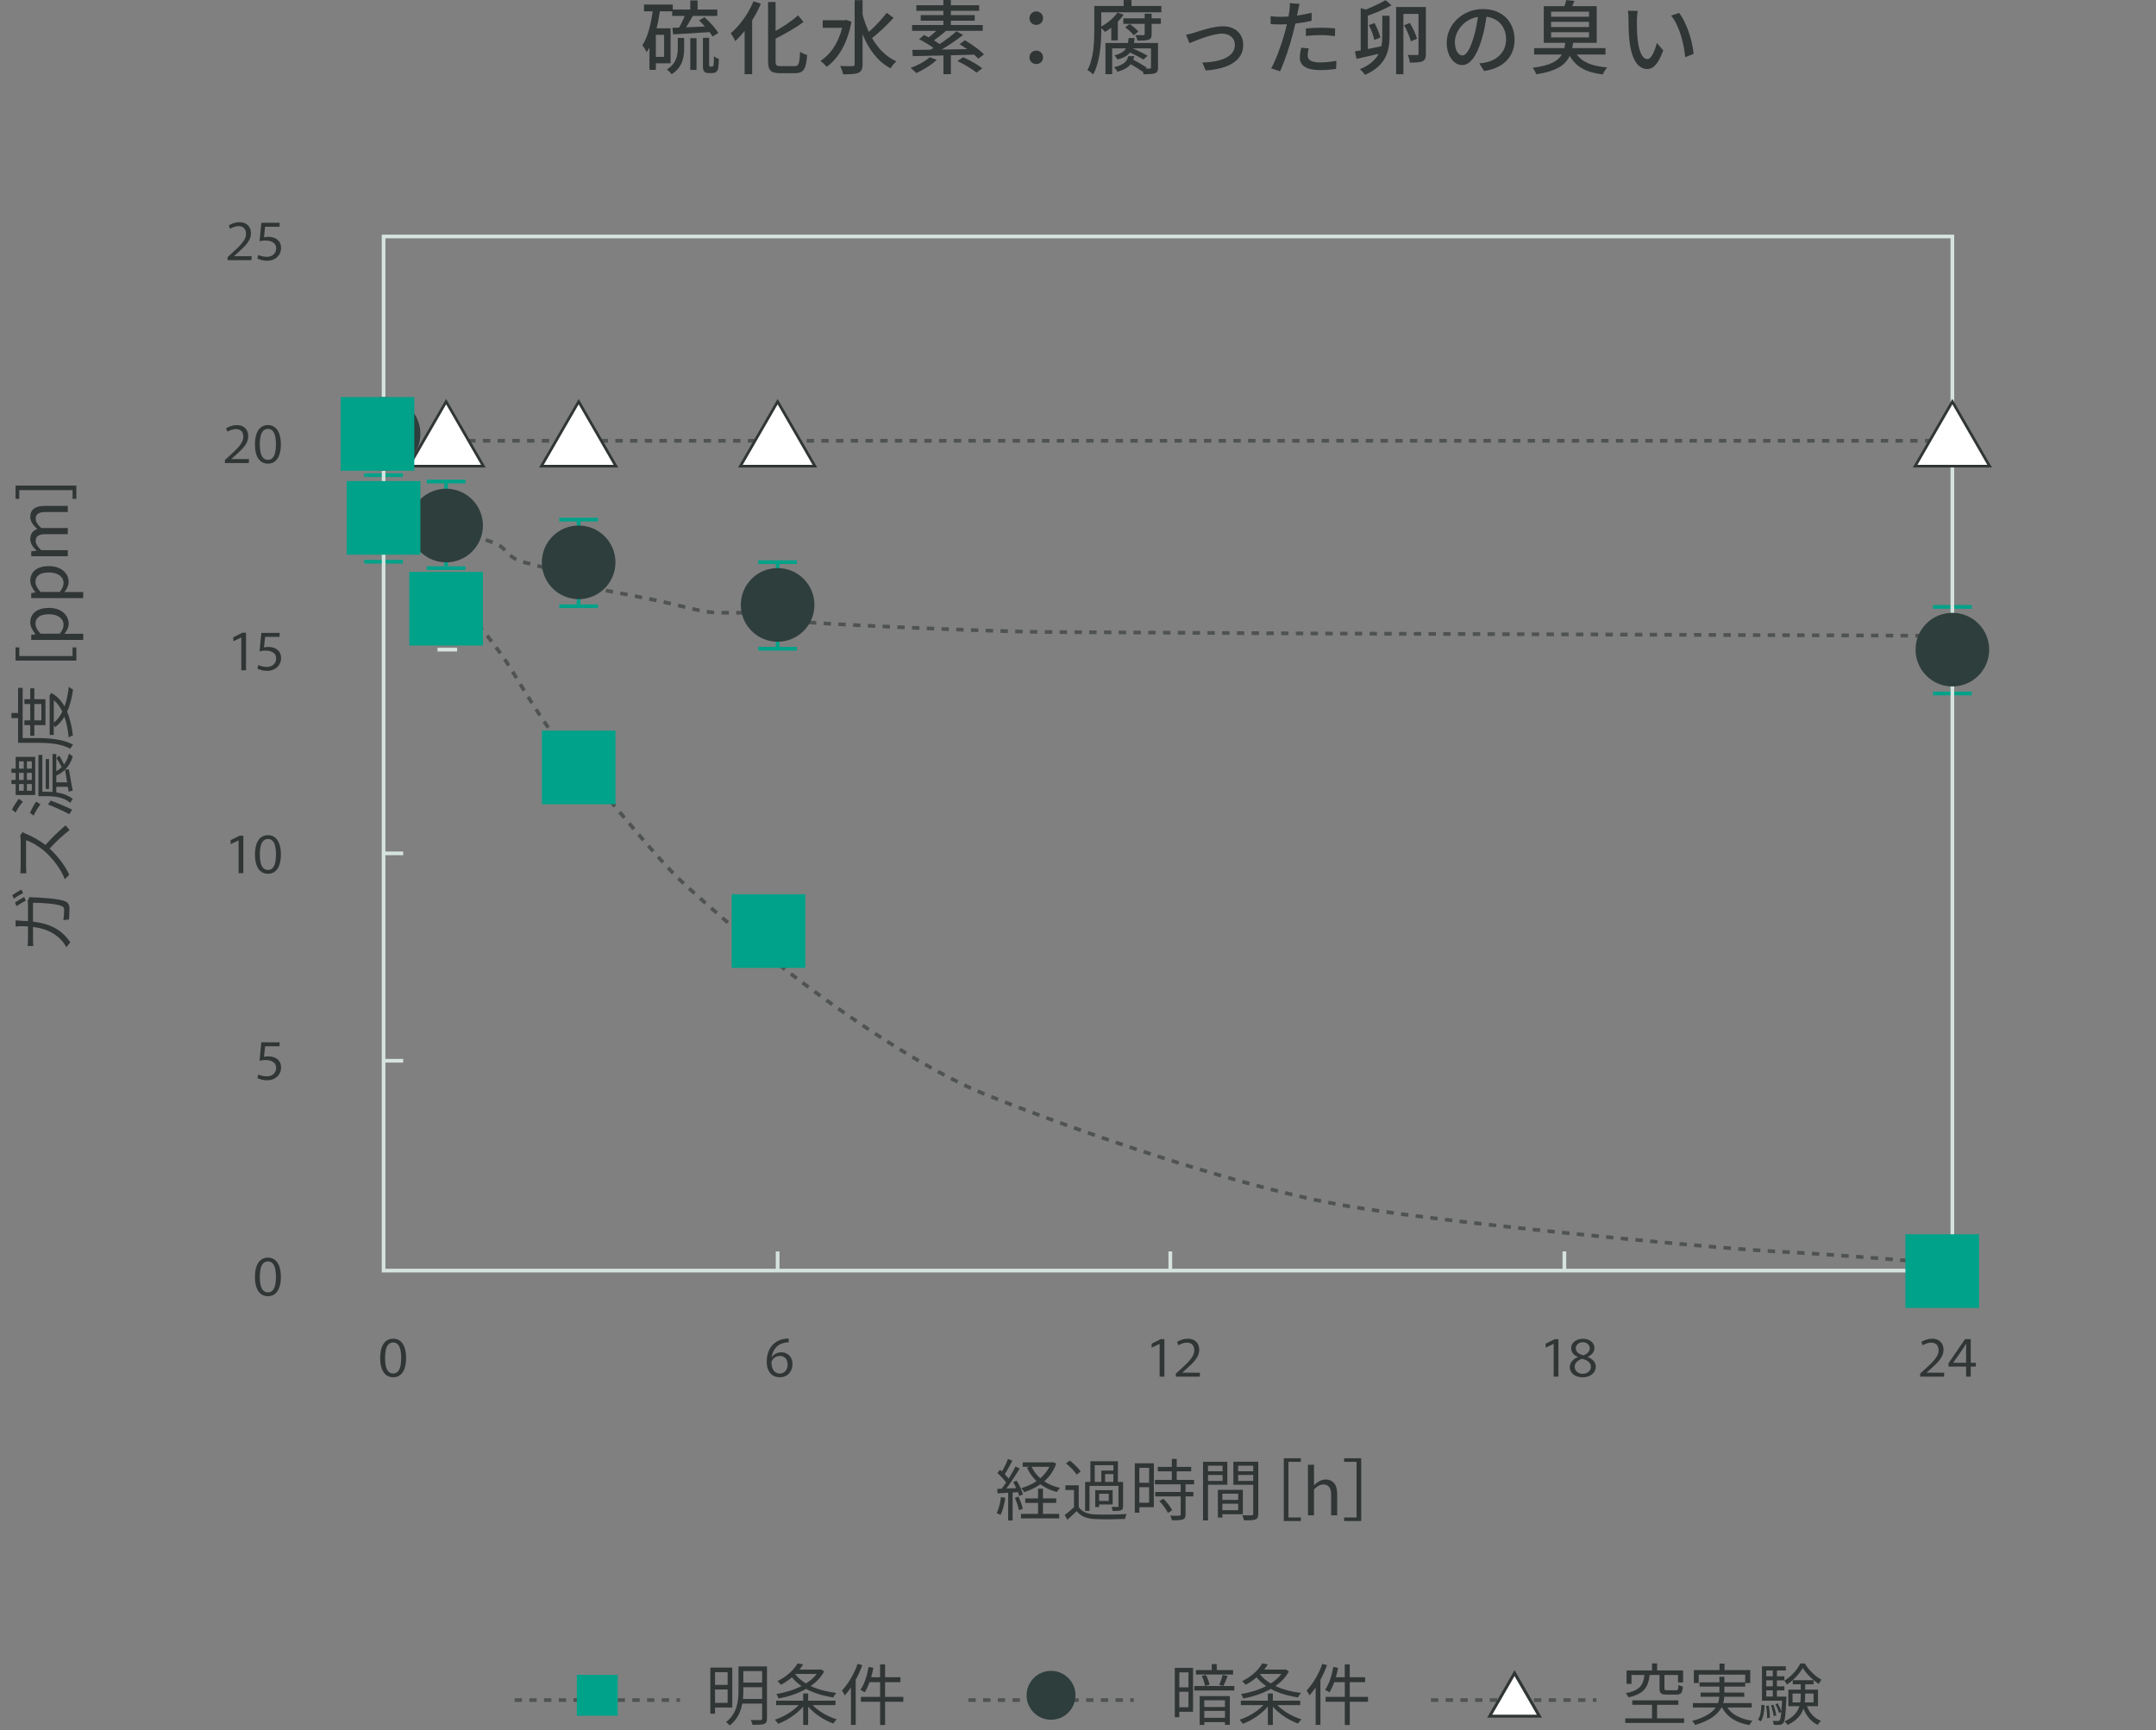 <?xml version="1.0" encoding="UTF-8"?><svg xmlns="http://www.w3.org/2000/svg" width="800" height="642.05" viewBox="0 0 800 642.05"><rect x="0" y="0" width="800" height="642.05" fill="#808080" stroke="none"/><defs><style>.d{fill:#fff;}.e{fill:#00a289;}.f{fill:#2e3e3c;}.g,.h{fill:#303635;}.i{fill:none;}.j{fill:#d5e3de;}.h{opacity:.6;}</style></defs><g id="a"/><g id="b"><g id="c"><g><path class="h" d="M720.67,164.24h-.94v-1.37h.94v1.37Zm-3.67,0h-2.73v-1.37h2.73v1.37Zm-5.46,0h-2.73v-1.37h2.73v1.37Zm-5.46,0h-2.73v-1.37h2.73v1.37Zm-5.46,0h-2.73v-1.37h2.73v1.37Zm-5.46,0h-2.73v-1.37h2.73v1.37Zm-5.46,0h-2.73v-1.37h2.73v1.37Zm-5.46,0h-2.73v-1.37h2.73v1.37Zm-5.46,0h-2.73v-1.37h2.73v1.37Zm-5.46,0h-2.73v-1.37h2.73v1.37Zm-5.46,0h-2.73v-1.37h2.73v1.37Zm-5.46,0h-2.73v-1.37h2.73v1.37Zm-5.46,0h-2.73v-1.37h2.73v1.37Zm-5.46,0h-2.73v-1.37h2.73v1.37Zm-5.46,0h-2.73v-1.37h2.73v1.37Zm-5.46,0h-2.73v-1.37h2.73v1.37Zm-5.46,0h-2.73v-1.37h2.73v1.37Zm-5.46,0h-2.73v-1.37h2.73v1.37Zm-5.46,0h-2.73v-1.37h2.73v1.37Zm-5.46,0h-2.73v-1.37h2.73v1.37Zm-5.46,0h-2.73v-1.37h2.73v1.37Zm-5.46,0h-2.73v-1.37h2.73v1.37Zm-5.46,0h-2.73v-1.37h2.73v1.37Zm-5.46,0h-2.73v-1.37h2.73v1.37Zm-5.46,0h-2.73v-1.37h2.73v1.37Zm-5.46,0h-2.73v-1.37h2.73v1.37Zm-5.46,0h-2.73v-1.37h2.73v1.37Zm-5.46,0h-2.73v-1.37h2.73v1.37Zm-5.46,0h-2.73v-1.37h2.73v1.37Zm-5.46,0h-2.73v-1.37h2.73v1.37Zm-5.46,0h-2.73v-1.37h2.73v1.37Zm-5.46,0h-2.73v-1.37h2.73v1.37Zm-5.46,0h-2.73v-1.37h2.73v1.37Zm-5.46,0h-2.73v-1.37h2.73v1.37Zm-5.46,0h-2.73v-1.37h2.73v1.37Zm-5.46,0h-2.73v-1.37h2.73v1.37Zm-5.46,0h-2.73v-1.37h2.73v1.37Zm-5.46,0h-2.73v-1.37h2.73v1.37Zm-5.46,0h-2.73v-1.37h2.73v1.37Zm-5.46,0h-2.73v-1.37h2.73v1.37Zm-5.46,0h-2.73v-1.37h2.73v1.37Zm-5.46,0h-2.73v-1.37h2.73v1.37Zm-5.46,0h-2.73v-1.37h2.73v1.37Zm-5.46,0h-2.73v-1.37h2.73v1.37Zm-5.46,0h-2.73v-1.37h2.73v1.37Zm-5.46,0h-2.73v-1.37h2.73v1.37Zm-5.46,0h-2.73v-1.37h2.73v1.37Zm-5.46,0h-2.73v-1.37h2.73v1.37Zm-5.46,0h-2.73v-1.37h2.73v1.37Zm-5.46,0h-2.73v-1.37h2.73v1.37Zm-5.46,0h-2.73v-1.37h2.73v1.37Zm-5.46,0h-2.73v-1.37h2.73v1.37Zm-5.46,0h-2.73v-1.37h2.73v1.37Zm-5.46,0h-2.73v-1.37h2.73v1.37Zm-5.46,0h-2.73v-1.37h2.73v1.37Zm-5.46,0h-2.73v-1.37h2.73v1.37Zm-5.46,0h-2.73v-1.37h2.73v1.37Zm-5.46,0h-2.73v-1.37h2.73v1.37Zm-5.46,0h-2.73v-1.37h2.73v1.37Zm-5.46,0h-2.73v-1.37h2.73v1.37Zm-5.46,0h-2.73v-1.37h2.73v1.37Zm-5.46,0h-2.73v-1.37h2.73v1.37Zm-5.46,0h-2.73v-1.37h2.73v1.37Zm-5.46,0h-2.73v-1.37h2.73v1.37Zm-5.46,0h-2.73v-1.37h2.73v1.37Zm-5.46,0h-2.73v-1.37h2.73v1.37Zm-5.46,0h-2.73v-1.37h2.73v1.37Zm-5.46,0h-2.73v-1.37h2.73v1.37Zm-5.46,0h-2.73v-1.37h2.73v1.37Zm-5.46,0h-2.73v-1.37h2.73v1.37Zm-5.46,0h-2.73v-1.37h2.73v1.37Zm-5.46,0h-2.73v-1.37h2.73v1.37Zm-5.46,0h-2.73v-1.37h2.73v1.37Zm-5.46,0h-2.73v-1.37h2.73v1.37Zm-5.46,0h-2.73v-1.37h2.73v1.37Zm-5.46,0h-2.73v-1.37h2.73v1.37Zm-5.46,0h-2.73v-1.37h2.73v1.37Zm-5.46,0h-2.73v-1.37h2.73v1.37Zm-5.46,0h-2.73v-1.37h2.73v1.37Zm-5.46,0h-2.73v-1.37h2.73v1.37Zm-5.46,0h-2.73v-1.37h2.73v1.37Zm-5.46,0h-2.73v-1.37h2.73v1.37Zm-5.46,0h-2.73v-1.37h2.73v1.37Zm-5.46,0h-2.73v-1.37h2.73v1.37Zm-5.46,0h-2.73v-1.37h2.73v1.37Zm-5.46,0h-2.73v-1.37h2.73v1.37Zm-5.46,0h-2.73v-1.37h2.73v1.37Zm-5.46,0h-2.73v-1.37h2.73v1.37Zm-5.46,0h-2.73v-1.37h2.73v1.37Zm-5.46,0h-2.73v-1.37h2.73v1.37Zm-5.46,0h-2.73v-1.37h2.73v1.37Zm-5.46,0h-2.73v-1.37h2.73v1.37Zm-5.46,0h-2.73v-1.37h2.73v1.37Zm-5.46,0h-2.73v-1.37h2.73v1.37Zm-5.46,0h-2.73v-1.37h2.73v1.37Zm-5.46,0h-2.73v-1.37h2.73v1.37Zm-5.46,0h-2.73v-1.37h2.73v1.37Zm-5.46,0h-2.73v-1.37h2.73v1.37Zm-5.46,0h-2.73v-1.37h2.73v1.37Zm-5.46,0h-2.73v-1.37h2.73v1.37Zm-5.46,0h-2.73v-1.37h2.73v1.37Zm-5.46,0h-2.73v-1.37h2.73v1.37Zm-5.46,0h-2.73v-1.37h2.73v1.37Zm-5.46,0h-2.73v-1.37h2.73v1.37Zm-5.46,0h-2.73v-1.37h2.73v1.37Zm-4.55,0h-3.64v-1.37h3.64v1.37Zm-5.46,0h-1.82v-1.37h1.82v1.37Z"/><path class="h" d="M718.98,236.58h-2.76v-1.38h2.77v1.38Zm-5.52-.02h-2.75v-1.38h2.75v1.38Zm-5.49-.02h-2.74v-1.38h2.75v1.38Zm-5.49-.02h-2.74v-1.38h2.74v1.38Zm-5.48-.02h-2.74v-1.38h2.74v1.38Zm-5.48-.02h-2.74v-1.38h2.74v1.38Zm-5.48-.02h-2.74v-1.38h2.74v1.38Zm-5.48-.02h-2.74v-1.38h2.74v1.38Zm-5.48-.02h-2.74v-1.38h2.74v1.38Zm-5.48-.02h-2.74v-1.38h2.74v1.38Zm-5.48-.02h-2.74v-1.38h2.74v1.38Zm-5.47-.02h-2.73v-1.38h2.74v1.38Zm-5.47-.02h-2.74v-1.38h2.74v1.38Zm-5.48-.02h-2.74v-1.38h2.74v1.38Zm-5.48-.02h-2.73v-1.38h2.74v1.38Zm-5.47-.02h-2.73v-1.38h2.74v1.38Zm-5.47-.02h-2.64l-.09-1.38h2.73v1.38Zm-5.47-.02h-2.64l-.09-1.38h2.73v1.38Zm-5.47-.02h-2.73v-1.38h2.74v1.38Zm-5.47-.02h-2.73v-1.38h2.74v1.38Zm-5.47-.02h-2.73v-1.38h2.74v1.38Zm-5.47-.02h-2.73v-1.38h2.74v1.38Zm-5.47-.02h-2.73v-1.38h2.74v1.38Zm-5.47-.02h-2.73v-1.38h2.74v1.38Zm-5.47-.02h-2.73v-1.38h2.74v1.38Zm-5.47-.02h-2.73v-1.38h2.74v1.38Zm-5.47-.02h-2.73v-1.38h2.74v1.38Zm-5.48-.02h-2.73v-1.38h2.74v1.38Zm-5.47-.02h-2.73v-1.38h2.74v1.38Zm-5.47-.02h-2.73v-1.38h2.74v1.38Zm-5.47-.02h-2.73v-1.38h2.74v1.38Zm-5.47-.02h-2.74v-1.38h2.75v1.38Zm-5.49-.02h-2.74v-1.38h2.74v1.38Zm-5.48-.02h-2.71l-.02-.7,.03-.68h2.71v1.38Zm-5.46-.02h-2.7l-.02-.7,.03-.68h2.7v1.38Zm-5.46-.02h-2.71l-.02-.7,.03-.68h2.71v1.38Zm-5.47-.02h-2.71l-.02-.7,.03-.68h2.71v1.38Zm-5.47-.02h-2.71l-.02-.7,.03-.68h2.71v1.38Zm-5.47-.02h-2.69l-.04-.7,.05-.68h2.69v1.38Zm-5.47-.02h-2.69l-.04-.7,.05-.68h2.69v1.38Zm-5.47-.02h-2.69l-.04-.7,.05-.68h2.69v1.38Zm-5.47-.02h-2.73v-1.38h2.74v1.38Zm-5.47-.02h-2.73v-1.38h2.74v1.38Zm-5.47-.02h-2.73v-1.38h2.74v1.38Zm-5.47-.03h-2.73v-1.38h2.74v1.38Zm-5.47-.03h-2.73v-1.38h2.74v1.38Zm-5.48-.03h-2.73v-1.38h2.74v1.38Zm-5.47-.03h-2.73v-1.38h2.74v1.38Zm-5.47-.03h-2.74v-1.38h2.74v1.38Zm-5.47-.03h-2.73v-1.38h2.74v1.38Zm-5.48-.03h-2.73v-1.38h2.74v1.38Zm-5.48-.03h-2.73v-1.38h2.74v1.38Zm-5.48-.03h-2.74v-1.38h2.74v1.38Zm-5.48-.03h-2.74v-1.38h2.74v1.38Zm-5.48-.03h-2.74v-1.38h2.74v1.38Zm-5.48-.03l-2.74-.02v-1.37l2.75,.02v1.37Zm-5.48-.03l-2.74-.02v-1.37l2.75,.02v1.37Zm-5.48-.03l-2.74-.02v-1.37l2.75,.02v1.37Zm-5.48-.03l-2.74-.02v-1.37l2.75,.02v1.37Zm133.99-.03v0Zm-139.48,0l-2.74-.02v-1.37l2.75,.02v1.37Zm134.02-.02v0Zm-139.52-.02l-2.76-.03,.02-1.37,2.76,.03v1.37Zm134.04,0v0Zm-5.47-.02v0Zm-5.47-.02v0Zm-128.62-.02c-.88-.02-1.79-.03-2.74-.05l.03-1.37c.95,.02,1.86,.04,2.73,.05l-.02,1.37Zm123.15,0v0Zm-5.47-.02v0Zm-5.47-.02v0Zm-117.69-.06l-2.74-.07,.04-1.37,2.74,.07-.03,1.37Zm-5.48-.14l-2.74-.08,.04-1.37,2.73,.08-.04,1.37Zm-5.47-.17l-2.74-.09,.04-1.37,2.73,.09-.04,1.37Zm-5.47-.18l-2.74-.1,.05-1.37,2.73,.1-.05,1.37Zm-5.47-.19l-2.73-.1,.05-1.37,2.73,.1-.05,1.37Zm-5.47-.2l-2.73-.11,.05-1.37,2.73,.11-.05,1.37Zm-5.48-.22l-2.74-.11,.06-1.37,2.74,.11-.05,1.37Zm-5.47-.22l-2.73-.12,.06-1.37,2.73,.12-.06,1.37Zm-5.46-.24l-2.74-.12,.06-1.36,2.73,.12-.06,1.36Zm-5.47-.24l-2.74-.13,.06-1.36,2.73,.13-.06,1.36Zm-5.47-.25l-2.73-.13,.07-1.36,2.73,.13-.06,1.36Zm-5.47-.27l-2.73-.14,.07-1.36,2.73,.14-.07,1.36Zm-5.47-.28l-2.74-.15,.08-1.36,2.73,.15-.07,1.36Zm-5.47-.3l-2.74-.16,.08-1.36,2.73,.16-.08,1.36Zm-5.47-.34c-1.02-.07-1.94-.13-2.74-.2l.11-1.36c.8,.06,1.71,.13,2.73,.2l-.09,1.36Zm-5.5-.44c-.34-.04-.61-.08-.8-.11-.61-.1-1.26-.23-1.95-.37l.27-1.34c.68,.14,1.32,.26,1.92,.36,.18,.03,.42,.06,.73,.1l-.16,1.36Zm-5.45-1.05c-.89-.2-1.79-.41-2.67-.61l.31-1.33c.88,.21,1.77,.41,2.66,.61l-.3,1.33Zm-5.34-1.26c-1.01-.25-1.92-.48-2.66-.66l.34-1.32c.73,.19,1.64,.42,2.65,.66l-.33,1.33Zm-16.11-1c-.95,0-1.88-.01-2.74-.02l.02-1.37c.86,.01,1.78,.02,2.72,.02v1.37Zm2.74,0v-1.37c.92,0,1.84-.01,2.72-.02l.02,1.37c-.88,.01-1.81,.02-2.74,.02Zm5.48-.06l-.02-1.37c1.15-.02,2.11-.04,2.73-.05l.03,1.37c-.62,.01-1.58,.03-2.74,.05Zm-13.71-.05l-.43-.02c-.69-.04-1.46-.13-2.36-.27l.21-1.35c.86,.13,1.59,.22,2.24,.26l.41,.02-.07,1.36Zm-5.51-.79c-.85-.17-1.75-.37-2.69-.58l.3-1.33c.92,.21,1.81,.4,2.66,.58l-.27,1.34Zm-5.35-1.21l-2.66-.64,.32-1.33,2.66,.64-.32,1.33Zm-5.32-1.28c-.88-.21-1.77-.42-2.66-.62l.3-1.33c.89,.2,1.79,.41,2.67,.62l-.32,1.33Zm-5.32-1.21c-.5-.11-.99-.21-1.49-.31l-1.18-.24,.27-1.34,1.18,.24c.5,.1,1,.21,1.5,.31l-.29,1.34Zm-5.35-1.08l-2.68-.53,.26-1.34,2.69,.53-.26,1.34Zm-5.37-1.05l-2.68-.52,.26-1.34,2.69,.52-.26,1.34Zm-5.37-1.03l-2.69-.51,.25-1.34,2.69,.51-.26,1.34Zm-5.38-1.02l-1.15-.22-1.45-1.31,.91-1.02,1.16,1.05,.77,.15-.25,1.34Zm-4.48-3.06c-.48-.16-1.4-.46-2.6-.85l.42-1.3c1.21,.39,2.12,.69,2.61,.85l-.43,1.3Zm-5.2-1.69c-.82-.26-1.69-.54-2.61-.83l.41-1.3c.92,.29,1.79,.57,2.61,.83l-.42,1.3Zm-5.22-1.64c-.86-.27-1.74-.53-2.61-.8l.39-1.31c.88,.26,1.76,.53,2.62,.8l-.4,1.3Zm-5.23-1.57c-.9-.26-1.78-.51-2.62-.75l.36-1.32c.85,.23,1.73,.49,2.64,.75l-.38,1.31Zm-5.25-1.44c-.58-.15-1.12-.27-1.61-.38-.37-.08-.73-.17-1.07-.27l.37-1.31c.31,.09,.64,.17,.99,.25,.5,.11,1.06,.24,1.65,.39l-.33,1.33Zm-5.34-1.68c-.86-.44-1.64-.96-2.4-1.6l.89-1.04c.67,.57,1.37,1.04,2.13,1.43l-.62,1.22Zm-4.39-3.55c-.69-.7-1.25-1.23-1.95-1.67l.73-1.16c.9,.56,1.6,1.26,2.2,1.87l-.98,.95Zm-4.32-2.73c-.69-.27-1.56-.59-2.56-.97l.48-1.28c1.01,.38,1.88,.7,2.57,.97l-.49,1.27Zm-5.12-1.92l-2.57-.94,.47-1.28,2.57,.95-.47,1.28Zm-5.14-1.88l-2.57-.94,.47-1.28,2.57,.94-.47,1.28Zm-5.15-1.87l-2.57-.93,.46-1.28,2.57,.93-.46,1.28Zm-5.15-1.86l-2.58-.93,.46-1.29,2.58,.93-.46,1.28Zm-5.15-1.86l-2.52-.91,.17-.67,.23-.64-.23,.64,.29-.62,2.52,.91-.46,1.29Zm-5.16-1.85l-2.59-.93,.46-1.29,2.59,.93-.46,1.29Z"/><path class="h" d="M710.56,468.67l.04-1.37h.08l-.12,1.37Zm-2.81-.23l-2.73-.22,.11-1.36,2.73,.22-.11,1.36Zm-5.46-.44l-2.73-.21,.11-1.36,2.73,.22-.11,1.36Zm-5.46-.43l-2.73-.21,.1-1.36,2.73,.21-.11,1.36Zm-5.45-.42l-2.73-.2,.1-1.36,2.73,.2-.1,1.36Zm-5.46-.4l-2.73-.2,.1-1.36,2.73,.2-.1,1.36Zm-5.46-.39l-2.73-.19,.09-1.36,2.73,.19-.09,1.36Zm-5.46-.37l-2.73-.18,.09-1.36,2.73,.18-.09,1.36Zm-5.46-.35l-2.73-.17,.08-1.36,2.73,.17-.08,1.36Zm-5.46-.33c-.92-.05-1.83-.1-2.73-.15l.07-1.36c.9,.05,1.81,.1,2.73,.15l-.08,1.36Zm-5.46-.29c-.8-.04-1.72-.1-2.74-.16l.09-1.36c1.02,.06,1.93,.12,2.72,.16l-.07,1.36Zm-5.48-.34l-2.73-.2,.1-1.36,2.73,.2-.1,1.36Zm-5.47-.4l-2.73-.21,.11-1.36,2.73,.21-.1,1.36Zm-5.46-.43l-2.73-.22,.11-1.36,2.73,.22-.11,1.36Zm-5.46-.45l-2.73-.23,.12-1.36,2.64,.22,.03,.69-.06,.68Zm-5.45-.46l-2.73-.24,.12-1.36,2.72,.24-.12,1.36Zm-5.45-.48l-2.72-.24,.12-1.36,2.72,.24-.12,1.36Zm-5.45-.49l-2.72-.25,.12-1.36,2.72,.25-.12,1.36Zm-5.45-.5l-2.72-.25,.13-1.36,2.72,.25-.13,1.36Zm-5.45-.51l-2.72-.26,.13-1.36,2.72,.26-.13,1.36Zm-5.44-.52l-2.72-.26,.13-1.36,2.72,.26-.13,1.36Zm-5.45-.52l-2.72-.27,.13-1.36,2.72,.27-.13,1.36Zm-5.44-.53l-2.72-.27,.13-1.36,2.72,.27-.13,1.36Zm-5.44-.54l-2.72-.27,.14-1.36,2.72,.27-.14,1.36Zm-5.44-.55l-2.72-.28,.14-1.36,2.72,.28-.14,1.36Zm-5.44-.56l-2.72-.28,.14-1.36,2.72,.28-.14,1.36Zm-5.45-.57l-2.72-.29,.14-1.36,2.72,.29-.14,1.36Zm-5.44-.58l-2.71-.29,.15-1.36,2.71,.29-.15,1.36Zm-5.42-.59l-2.72-.3,.15-1.36,2.72,.3-.15,1.36Zm-5.44-.6l-2.72-.3,.15-1.36,2.72,.3-.15,1.36Zm-5.44-.61l-2.72-.31,.16-1.36,2.72,.31-.15,1.36Zm-5.44-.62l-2.72-.32,.16-1.36,2.71,.32-.16,1.36Zm-5.43-.64l-2.72-.33,.16-1.36,2.71,.33-.16,1.36Zm-5.43-.66l-2.71-.34,.17-1.36,2.71,.33-.17,1.36Zm-5.43-.68l-2.71-.35,.17-1.35,2.71,.35-.17,1.36Zm-5.43-.7l-2.71-.36,.18-1.35,2.71,.36-.18,1.35Zm-5.43-.73l-2.71-.38,.19-1.35,2.71,.37-.19,1.35Zm-5.42-.76c-.92-.13-1.82-.26-2.71-.4l.2-1.35c.88,.13,1.79,.26,2.7,.4l-.2,1.35Zm-5.42-.8c-.93-.14-1.83-.28-2.71-.42l.21-1.35c.88,.14,1.78,.28,2.7,.42l-.21,1.35Zm-5.41-.86c-.93-.16-1.84-.31-2.71-.46l.24-1.35c.86,.15,1.76,.31,2.69,.46l-.22,1.35Zm-5.4-.96c-.89-.17-1.78-.34-2.69-.52l.27-1.34c.9,.18,1.79,.35,2.68,.52l-.25,1.34Zm-5.38-1.06c-.89-.18-1.78-.37-2.68-.57l.29-1.33c.9,.19,1.79,.38,2.67,.56l-.28,1.34Zm-5.36-1.16c-.88-.2-1.77-.4-2.67-.61l.31-1.33c.89,.21,1.78,.41,2.66,.61l-.3,1.33Zm-5.33-1.23c-.88-.21-1.77-.42-2.66-.64l.33-1.33c.89,.22,1.77,.43,2.65,.64l-.32,1.33Zm-5.32-1.3c-.88-.22-1.77-.45-2.65-.67l.34-1.32c.89,.23,1.77,.45,2.65,.67l-.33,1.33Zm-5.3-1.36c-.88-.23-1.76-.46-2.65-.7l.35-1.32c.88,.24,1.76,.47,2.64,.7l-.35,1.32Zm-5.29-1.41c-.88-.24-1.76-.48-2.64-.73l.37-1.32c.88,.24,1.76,.48,2.63,.72l-.36,1.32Zm-5.27-1.46c-.87-.25-1.75-.49-2.63-.75l.38-1.31c.88,.25,1.75,.5,2.63,.74l-.37,1.31Zm-5.26-1.5c-.87-.25-1.75-.51-2.63-.77l.38-1.31c.88,.26,1.75,.51,2.62,.76l-.38,1.31Zm-5.25-1.54l-2.62-.79,.39-1.31,2.62,.78-.39,1.31Zm-5.24-1.58l-2.62-.8,.4-1.31,2.61,.8-.4,1.31Zm-5.23-1.62l-2.62-.82,.41-1.3,2.61,.82-.41,1.3Zm-5.23-1.65l-2.61-.83,.42-1.3,2.6,.83-.42,1.3Zm-5.21-1.68l-2.6-.85,.43-1.3,2.6,.85-.42,1.3Zm-5.2-1.7l-2.59-.86,.43-1.3,2.59,.86-.43,1.3Zm-5.18-1.73l-2.58-.87,.44-1.29,2.58,.87-.44,1.29Zm-5.17-1.76l-2.59-.89,.45-1.29,2.58,.89-.44,1.29Zm-5.17-1.79l-2.58-.9,.45-1.29,2.58,.9-.45,1.29Zm-5.16-1.81l-2.58-.92,.46-1.29,2.57,.91-.46,1.29Zm-5.15-1.84l-2.57-.93,.46-1.28,2.57,.93-.46,1.29Zm-5.14-1.86l-2.57-.94,.47-1.28,2.56,.94-.47,1.28Zm-5.13-1.89l-2.56-.96,.48-1.28,2.56,.95-.47,1.28Zm-5.12-1.92l-2.56-.97,.49-1.28,2.55,.97-.48,1.28Zm-5.11-1.95l-2.55-.98,.49-1.27,2.55,.98-.49,1.28Zm-5.1-1.98c-.86-.34-1.71-.67-2.55-1l.5-1.27c.84,.33,1.68,.66,2.54,1l-.5,1.27Zm-5.09-2.02c-.84-.34-1.68-.7-2.53-1.07l.55-1.25c.84,.37,1.67,.72,2.5,1.06l-.52,1.26Zm-5.04-2.19c-.83-.38-1.65-.77-2.49-1.16l.59-1.23c.83,.4,1.65,.78,2.47,1.15l-.57,1.24Zm-4.96-2.37c-.81-.4-1.63-.82-2.45-1.24l.62-1.22c.81,.42,1.62,.83,2.43,1.23l-.61,1.22Zm-4.88-2.5c-.8-.43-1.61-.86-2.42-1.3l.65-1.2c.8,.44,1.6,.87,2.4,1.29l-.64,1.21Zm-4.82-2.62c-.79-.44-1.59-.89-2.39-1.35l.68-1.19c.79,.45,1.58,.9,2.38,1.34l-.67,1.19Zm-4.76-2.72c-.79-.46-1.58-.92-2.36-1.39l.7-1.17c.78,.47,1.57,.93,2.35,1.39l-.69,1.18Zm-4.71-2.8c-.78-.47-1.56-.95-2.34-1.43l.72-1.16c.78,.48,1.55,.95,2.33,1.43l-.71,1.17Zm-4.67-2.88c-.77-.48-1.54-.97-2.31-1.46l.73-1.15c.76,.49,1.53,.97,2.3,1.46l-.72,1.16Zm-4.61-2.94c-.77-.5-1.53-.99-2.29-1.49l.75-1.14c.76,.5,1.52,.99,2.29,1.49l-.74,1.15Zm-4.58-3c-.76-.51-1.52-1.01-2.28-1.52l.76-1.13c.75,.51,1.51,1.01,2.27,1.52l-.76,1.14Zm-4.55-3.06c-.76-.52-1.51-1.03-2.26-1.55l.77-1.13c.75,.51,1.5,1.03,2.25,1.54l-.77,1.13Zm-4.51-3.1c-.76-.53-1.5-1.05-2.24-1.57l.79-1.12c.74,.52,1.49,1.04,2.24,1.57l-.78,1.12Zm-4.48-3.15c-.75-.53-1.5-1.07-2.23-1.59l.8-1.11c.73,.52,1.47,1.05,2.22,1.59l-.79,1.11Zm-4.45-3.19c-.75-.54-1.49-1.08-2.21-1.61l.81-1.1c.72,.53,1.46,1.07,2.21,1.61l-.8,1.11Zm-4.42-3.24c-.75-.55-1.48-1.1-2.2-1.63l.82-1.09c.71,.53,1.45,1.08,2.2,1.63l-.81,1.1Zm-4.39-3.28c-.75-.57-1.48-1.12-2.18-1.65l.83-1.09c.7,.53,1.43,1.08,2.18,1.65l-.82,1.09Zm-4.36-3.32c-.76-.58-1.49-1.14-2.17-1.67l.84-1.08c.68,.53,1.41,1.09,2.17,1.67l-.83,1.08Zm-4.33-3.36c-.79-.62-1.52-1.19-2.16-1.7l.85-1.07c.64,.51,1.36,1.07,2.15,1.69l-.84,1.08Zm-4.3-3.41c-.9-.72-1.37-1.11-1.37-1.11h0c-.15-.12-.38-.31-.78-.64l.88-1.05c.4,.34,.65,.55,.73,.61l.03,.02s.47,.39,1.36,1.1l-.86,1.06Zm-4.24-3.52l-2.09-1.77,.88-1.04,2.09,1.77-.88,1.04Zm-4.18-3.54l-2.08-1.78,.89-1.04,2.08,1.78-.89,1.04Zm-4.16-3.56l-2.07-1.79,.89-1.03,2.07,1.79-.89,1.04Zm-4.14-3.58l-2.06-1.8,.9-1.03,2.06,1.8-.9,1.03Zm-4.12-3.61l-2.05-1.82,.91-1.02,2.04,1.81-.91,1.02Zm-4.09-3.65c-.69-.62-1.36-1.23-2.03-1.84l.92-1.01c.66,.6,1.34,1.22,2.02,1.84l-.92,1.01Zm-4.04-3.7c-.54-.5-1.07-1-1.58-1.48l-.42-.4,.95-.98,.41,.39c.51,.48,1.04,.97,1.57,1.47l-.93,1Zm-3.95-3.84c-.6-.62-1.23-1.29-1.9-2l1-.93c.66,.7,1.28,1.36,1.88,1.98l-.98,.95Zm-3.76-4.02c-.59-.65-1.21-1.34-1.84-2.04l1.02-.91c.62,.7,1.24,1.38,1.83,2.03l-1.01,.92Zm-3.66-4.09c-.59-.67-1.2-1.36-1.81-2.06l1.03-.9c.61,.7,1.21,1.39,1.8,2.06l-1.03,.9Zm-3.6-4.13l-1.79-2.08,1.04-.89,1.78,2.07-1.04,.89Zm-3.56-4.16l-1.77-2.09,1.04-.88,1.77,2.08-1.04,.89Zm-3.54-4.18l-1.77-2.1,1.05-.88,1.76,2.09-1.04,.88Zm-3.52-4.19l-1.76-2.1,1.05-.88,1.76,2.1-1.05,.88Zm-3.51-4.2l-1.75-2.1,1.05-.88,1.75,2.1-1.05,.88Zm-3.5-4.2l-1.75-2.1,1.05-.88,1.75,2.1-1.05,.88Zm-3.51-4.2l-1.76-2.1,1.05-.88,1.76,2.1-1.05,.88Zm-3.52-4.19c-.63-.74-1.22-1.44-1.77-2.09l1.04-.89c.55,.65,1.15,1.35,1.77,2.09l-1.04,.88Zm-3.55-4.16c-.73-.83-1.34-1.52-1.81-2.02l1-.93c.48,.52,1.11,1.21,1.85,2.06l-1.03,.9Zm-3.78-3.96c-.5-.55-1.09-1.28-1.76-2.17l1.09-.83c.65,.86,1.22,1.56,1.69,2.08l-1.02,.91Zm-3.38-4.4c-.5-.71-1.03-1.47-1.57-2.26l1.13-.77c.54,.79,1.05,1.54,1.55,2.24l-1.12,.79Zm-3.09-4.54c-.49-.75-1-1.51-1.5-2.29l1.15-.74c.5,.78,1,1.54,1.49,2.28l-1.14,.75Zm-2.98-4.6c-.49-.77-.98-1.54-1.46-2.31l1.16-.73c.48,.77,.97,1.54,1.46,2.31l-1.15,.73Zm-2.91-4.64c-.49-.79-.97-1.57-1.44-2.33l1.16-.71c.47,.76,.95,1.54,1.43,2.33l-1.16,.72Zm-2.86-4.67c-.49-.81-.97-1.6-1.42-2.34l1.17-.7c.45,.75,.92,1.53,1.41,2.34l-1.17,.71Zm-2.85-4.64c-.48-.74-.99-1.5-1.51-2.26l1.12-.78c.53,.77,1.05,1.54,1.53,2.29l-1.14,.75Zm-3.08-4.48c-.53-.74-1.07-1.47-1.61-2.2l1.1-.82c.54,.73,1.09,1.47,1.62,2.22l-1.11,.8Zm-3.25-4.37c-.56-.74-1.12-1.46-1.67-2.16l1.08-.84c.55,.7,1.11,1.43,1.68,2.17l-1.09,.83Zm-3.36-4.3c-.6-.76-1.18-1.47-1.71-2.12l1.06-.86c.54,.66,1.11,1.37,1.72,2.14l-1.07,.85Zm-3.45-4.23c-1.09-1.31-1.76-2.09-1.76-2.09l1.04-.89s.67,.79,1.77,2.11l-1.05,.87Z"/><g><rect class="e" x="135.14" y="175.62" width="14.37" height="1.37"/><rect class="e" x="135.14" y="207.75" width="14.37" height="1.37"/><rect class="e" x="141.65" y="175.9" width="1.37" height="31.88"/></g><g><rect class="e" x="158.35" y="177.98" width="14.37" height="1.37"/><rect class="e" x="158.35" y="210.11" width="14.37" height="1.37"/><rect class="e" x="164.85" y="178.25" width="1.37" height="31.88"/></g><g><rect class="e" x="207.53" y="192.12" width="14.37" height="1.37"/><rect class="e" x="207.53" y="224.25" width="14.37" height="1.37"/><rect class="e" x="214.03" y="192.4" width="1.37" height="31.88"/></g><g><rect class="e" x="281.35" y="207.91" width="14.37" height="1.37"/><rect class="e" x="281.35" y="240.03" width="14.37" height="1.37"/><rect class="e" x="287.86" y="208.18" width="1.37" height="31.88"/></g><g><rect class="e" x="717.25" y="224.5" width="14.37" height="1.37"/><rect class="e" x="717.25" y="256.63" width="14.37" height="1.37"/><rect class="e" x="723.76" y="224.78" width="1.37" height="31.88"/></g><path class="j" d="M725.12,472.14H141.65V87.06H725.12V472.14Zm-582.11-1.37H723.76V88.43H143.01V470.78Z"/><rect class="j" x="287.86" y="464.35" width="1.37" height="7.29"/><rect class="j" x="433.57" y="464.35" width="1.37" height="7.29"/><rect class="j" x="579.79" y="464.35" width="1.37" height="7.29"/><rect class="j" x="162.33" y="240.36" width="7.29" height="1.37"/><rect class="j" x="142.33" y="315.95" width="7.29" height="1.37"/><rect class="j" x="142.33" y="392.91" width="7.29" height="1.37"/><path class="f" d="M132.67,170.66h0c-5.33-5.33-5.33-13.98,0-19.32,5.33-5.33,13.98-5.33,19.32,0h0c5.33,5.33,5.33,13.98,0,19.32h0c-5.33,5.33-13.98,5.33-19.32,0Z"/><path class="f" d="M155.87,204.66h0c-5.33-5.33-5.33-13.98,0-19.32,5.33-5.33,13.98-5.33,19.32,0h0c5.33,5.33,5.33,13.98,0,19.32h0c-5.33,5.33-13.98,5.33-19.32,0Z"/><path class="f" d="M205.05,218.32h0c-5.33-5.33-5.33-13.98,0-19.32,5.33-5.33,13.98-5.33,19.32,0h0c5.33,5.33,5.33,13.98,0,19.32h0c-5.33,5.33-13.98,5.33-19.32,0Z"/><path class="f" d="M278.88,234.11h0c-5.33-5.33-5.33-13.98,0-19.32,5.33-5.33,13.98-5.33,19.32,0h0c5.33,5.33,5.33,13.98,0,19.32h0c-5.33,5.33-13.98,5.33-19.32,0Z"/><path class="f" d="M714.78,250.71h0c-5.33-5.33-5.33-13.98,0-19.32,5.33-5.33,13.98-5.33,19.32,0h0c5.33,5.33,5.33,13.98,0,19.32h0c-5.33,5.33-13.98,5.33-19.32,0Z"/><path class="g" d="M99.42,480.96c-1.03,0-1.9-.28-2.63-.85s-1.27-1.38-1.64-2.45c-.37-1.07-.55-2.35-.55-3.86s.18-2.77,.55-3.84c.37-1.07,.91-1.89,1.64-2.46,.73-.57,1.6-.86,2.63-.86s1.9,.29,2.61,.86c.71,.57,1.26,1.39,1.63,2.46s.56,2.35,.56,3.84-.19,2.79-.56,3.86c-.37,1.07-.92,1.88-1.63,2.45-.71,.57-1.58,.85-2.61,.85Zm0-1.42c.71,0,1.28-.23,1.72-.7,.44-.47,.76-1.13,.96-1.98,.2-.85,.3-1.87,.3-3.06s-.1-2.19-.3-3.05c-.2-.86-.52-1.52-.96-1.99-.44-.47-1.01-.7-1.72-.7s-1.3,.23-1.75,.7-.77,1.13-.97,1.99c-.2,.86-.3,1.88-.3,3.05s.1,2.21,.3,3.06c.2,.85,.52,1.51,.97,1.98s1.03,.7,1.75,.7Z"/><path class="g" d="M145.89,511.04c-1.03,0-1.9-.28-2.63-.85s-1.27-1.38-1.64-2.45c-.37-1.07-.55-2.35-.55-3.86s.18-2.77,.55-3.84c.37-1.07,.91-1.89,1.64-2.46,.73-.57,1.6-.86,2.63-.86s1.9,.29,2.61,.86c.71,.57,1.26,1.39,1.63,2.46s.56,2.35,.56,3.84-.19,2.79-.56,3.86c-.37,1.07-.92,1.88-1.63,2.45-.71,.57-1.58,.85-2.61,.85Zm0-1.42c.71,0,1.28-.23,1.72-.7,.44-.47,.76-1.13,.96-1.98,.2-.85,.3-1.87,.3-3.06s-.1-2.19-.3-3.05c-.2-.86-.52-1.52-.96-1.99-.44-.47-1.01-.7-1.72-.7s-1.3,.23-1.75,.7-.77,1.13-.97,1.99c-.2,.86-.3,1.88-.3,3.05s.1,2.21,.3,3.06c.2,.85,.52,1.51,.97,1.98s1.03,.7,1.75,.7Z"/><path class="g" d="M289.37,511.04c-1.04,0-1.92-.24-2.65-.73-.73-.49-1.28-1.16-1.66-2.02-.38-.86-.57-1.84-.57-2.95,0-1.44,.21-2.71,.64-3.8s1.01-2,1.76-2.73c.75-.73,1.61-1.27,2.6-1.62,.99-.35,2.04-.52,3.16-.51v1.4c-1.12-.01-2.13,.2-3.03,.64-.9,.44-1.63,1.08-2.2,1.91-.57,.83-.93,1.84-1.09,3.01h.04c.39-.63,.89-1.09,1.51-1.4,.62-.31,1.29-.46,2.01-.46,.81,0,1.53,.18,2.16,.55,.63,.37,1.12,.88,1.47,1.53,.35,.65,.53,1.43,.53,2.32s-.19,1.71-.58,2.45c-.39,.74-.93,1.33-1.63,1.76-.7,.43-1.52,.65-2.47,.65Zm-.02-1.38c.56,0,1.06-.14,1.5-.42,.44-.28,.78-.68,1.03-1.19,.25-.51,.37-1.1,.37-1.75s-.12-1.23-.36-1.7c-.24-.47-.57-.83-1-1.09-.43-.26-.92-.39-1.48-.39-.43,0-.85,.08-1.27,.24s-.79,.4-1.12,.73c-.33,.33-.58,.74-.75,1.23-.03,.84,.08,1.59,.31,2.24s.59,1.17,1.06,1.54c.47,.37,1.04,.56,1.71,.56Z"/><g><path class="g" d="M430.29,498.65h-.04l-2.92,1.4v-1.48l3.38-1.68h1.34v13.92h-1.76v-12.16Z"/><path class="g" d="M436.31,509.69c1.09-1.01,2.07-1.91,2.92-2.69,.85-.78,1.57-1.5,2.15-2.17,.58-.67,1.02-1.31,1.32-1.93,.3-.62,.45-1.27,.45-1.95,0-.49-.1-.95-.29-1.37s-.49-.76-.9-1.01c-.41-.25-.92-.38-1.55-.38-.57,0-1.13,.1-1.68,.29-.55,.19-1.04,.42-1.48,.69l-.5-1.26c.51-.31,1.1-.58,1.79-.82,.69-.24,1.41-.36,2.17-.36,.93,0,1.72,.18,2.35,.54,.63,.36,1.11,.85,1.43,1.46,.32,.61,.48,1.3,.48,2.06,0,.83-.16,1.59-.49,2.29s-.79,1.39-1.38,2.06c-.59,.67-1.3,1.37-2.11,2.1s-1.69,1.52-2.64,2.39l-.3-.3,7.2,.02-.08,1.46h-8.86v-1.12Z"/></g><g><path class="g" d="M576.5,498.65h-.04l-2.92,1.4v-1.48l3.38-1.68h1.34v13.92h-1.76v-12.16Z"/><path class="g" d="M587.26,511.04c-.96,0-1.8-.17-2.52-.5-.72-.33-1.28-.78-1.67-1.35s-.59-1.19-.59-1.87c0-.88,.3-1.65,.89-2.32,.59-.67,1.39-1.19,2.39-1.56l1.36,.68c-.49,.16-.95,.38-1.38,.66-.43,.28-.77,.62-1.04,1.01-.27,.39-.4,.85-.4,1.37,0,.47,.13,.9,.38,1.29,.25,.39,.61,.71,1.07,.95,.46,.24,.98,.36,1.55,.36s1.11-.12,1.56-.35c.45-.23,.81-.55,1.07-.95s.39-.83,.39-1.3c0-.6-.17-1.11-.52-1.52-.35-.41-.79-.74-1.33-.98-.54-.24-1.12-.41-1.73-.52l-1.18-.44v-.2c-.84-.32-1.48-.77-1.92-1.34-.44-.57-.66-1.2-.66-1.88,0-.73,.2-1.36,.6-1.88,.4-.52,.94-.92,1.61-1.21s1.4-.43,2.17-.43c.84,0,1.58,.15,2.23,.46,.65,.31,1.15,.72,1.5,1.23,.35,.51,.53,1.08,.53,1.69,0,.76-.25,1.43-.74,2.02-.49,.59-1.17,1.07-2.02,1.44l-1.36-.68c.39-.13,.76-.32,1.12-.55,.36-.23,.66-.53,.91-.88,.25-.35,.37-.76,.37-1.21,0-.39-.11-.75-.32-1.1-.21-.35-.51-.63-.9-.84s-.85-.32-1.4-.32c-.51,0-.95,.11-1.34,.32s-.69,.49-.91,.83c-.22,.34-.33,.7-.33,1.09,0,.65,.28,1.22,.83,1.7,.55,.48,1.34,.81,2.35,.98l1.2,.38v.2c.51,.17,.99,.42,1.45,.73s.84,.71,1.14,1.18c.3,.47,.45,1.04,.45,1.69,0,.73-.21,1.4-.62,1.99-.41,.59-.98,1.06-1.71,1.41-.73,.35-1.57,.52-2.53,.52Z"/></g><g><path class="g" d="M712.49,509.69c1.09-1.01,2.07-1.91,2.92-2.69,.85-.78,1.57-1.5,2.15-2.17,.58-.67,1.02-1.31,1.32-1.93,.3-.62,.45-1.27,.45-1.95,0-.49-.1-.95-.29-1.37s-.49-.76-.9-1.01c-.41-.25-.92-.38-1.55-.38-.57,0-1.13,.1-1.68,.29-.55,.19-1.04,.42-1.48,.69l-.5-1.26c.51-.31,1.1-.58,1.79-.82,.69-.24,1.41-.36,2.17-.36,.93,0,1.72,.18,2.35,.54,.63,.36,1.11,.85,1.43,1.46,.32,.61,.48,1.3,.48,2.06,0,.83-.16,1.59-.49,2.29s-.79,1.39-1.38,2.06c-.59,.67-1.3,1.37-2.11,2.1s-1.69,1.52-2.64,2.39l-.3-.3,7.2,.02-.08,1.46h-8.86v-1.12Z"/><path class="g" d="M729.53,510.81v-8.88l.04-3.32h-.04l-1.08,1.72-3.7,5.3v.04h8.46l-.1,1.4h-10.1v-1.24l6.14-8.94h2.12v13.92h-1.74Z"/></g><path class="g" d="M99.07,400.84c-.69,0-1.35-.08-1.98-.25-.63-.17-1.15-.36-1.58-.57l.34-1.32c.39,.17,.85,.33,1.4,.47,.55,.14,1.12,.21,1.72,.21,.75,0,1.38-.14,1.9-.43,.52-.29,.92-.67,1.19-1.15s.41-1,.41-1.56c0-.96-.37-1.69-1.1-2.18-.73-.49-1.73-.74-3-.74-.4,0-.76,.03-1.09,.09-.33,.06-.64,.13-.95,.21l-.02-.02,.66-6.84h6.82l-.08,1.46h-5.34l-.42,3.94c.16-.04,.37-.08,.63-.13s.55-.07,.87-.07c1.51,0,2.69,.37,3.55,1.1,.86,.73,1.29,1.74,1.29,3.02,0,.91-.22,1.72-.65,2.43s-1.04,1.28-1.83,1.7c-.79,.42-1.7,.63-2.74,.63Z"/><g><path class="g" d="M88.53,311.83h-.04l-2.92,1.4v-1.48l3.38-1.68h1.34v13.92h-1.76v-12.16Z"/><path class="g" d="M99.43,324.21c-1.03,0-1.9-.28-2.63-.85s-1.27-1.38-1.64-2.45c-.37-1.07-.55-2.35-.55-3.86s.18-2.77,.55-3.84c.37-1.07,.91-1.89,1.64-2.46,.73-.57,1.6-.86,2.63-.86s1.9,.29,2.61,.86c.71,.57,1.26,1.39,1.63,2.46s.56,2.35,.56,3.84-.19,2.79-.56,3.86c-.37,1.07-.92,1.88-1.63,2.45-.71,.57-1.58,.85-2.61,.85Zm0-1.42c.71,0,1.28-.23,1.72-.7,.44-.47,.76-1.13,.96-1.98,.2-.85,.3-1.87,.3-3.06s-.1-2.19-.3-3.05c-.2-.86-.52-1.52-.96-1.99-.44-.47-1.01-.7-1.72-.7s-1.3,.23-1.75,.7-.77,1.13-.97,1.99c-.2,.86-.3,1.88-.3,3.05s.1,2.21,.3,3.06c.2,.85,.52,1.51,.97,1.98s1.03,.7,1.75,.7Z"/></g><g><path class="g" d="M89.53,236.54h-.04l-2.92,1.4v-1.48l3.38-1.68h1.34v13.92h-1.76v-12.16Z"/><path class="g" d="M99.07,248.92c-.69,0-1.35-.08-1.98-.25-.63-.17-1.15-.36-1.58-.57l.34-1.32c.39,.17,.85,.33,1.4,.47,.55,.14,1.12,.21,1.72,.21,.75,0,1.38-.14,1.9-.43,.52-.29,.92-.67,1.19-1.15s.41-1,.41-1.56c0-.96-.37-1.69-1.1-2.18-.73-.49-1.73-.74-3-.74-.4,0-.76,.03-1.09,.09-.33,.06-.64,.13-.95,.21l-.02-.02,.66-6.84h6.82l-.08,1.46h-5.34l-.42,3.94c.16-.04,.37-.08,.63-.13s.55-.07,.87-.07c1.51,0,2.69,.37,3.55,1.1,.86,.73,1.29,1.74,1.29,3.02,0,.91-.22,1.72-.65,2.43s-1.04,1.28-1.83,1.7c-.79,.42-1.7,.63-2.74,.63Z"/></g><g><path class="g" d="M83.45,170.7c1.09-1.01,2.07-1.91,2.92-2.69,.85-.78,1.57-1.5,2.15-2.17,.58-.67,1.02-1.31,1.32-1.93,.3-.62,.45-1.27,.45-1.95,0-.49-.1-.95-.29-1.37s-.49-.76-.9-1.01c-.41-.25-.92-.38-1.55-.38-.57,0-1.13,.1-1.68,.29-.55,.19-1.04,.42-1.48,.69l-.5-1.26c.51-.31,1.1-.58,1.79-.82,.69-.24,1.41-.36,2.17-.36,.93,0,1.72,.18,2.35,.54,.63,.36,1.11,.85,1.43,1.46,.32,.61,.48,1.3,.48,2.06,0,.83-.16,1.59-.49,2.29s-.79,1.39-1.38,2.06c-.59,.67-1.3,1.37-2.11,2.1s-1.69,1.52-2.64,2.39l-.3-.3,7.2,.02-.08,1.46h-8.86v-1.12Z"/><path class="g" d="M99.42,172.04c-1.03,0-1.9-.28-2.63-.85s-1.27-1.38-1.64-2.45c-.37-1.07-.55-2.35-.55-3.86s.18-2.77,.55-3.84c.37-1.07,.91-1.89,1.64-2.46,.73-.57,1.6-.86,2.63-.86s1.9,.29,2.61,.86c.71,.57,1.26,1.39,1.63,2.46s.56,2.35,.56,3.84-.19,2.79-.56,3.86c-.37,1.07-.92,1.88-1.63,2.45-.71,.57-1.58,.85-2.61,.85Zm0-1.42c.71,0,1.28-.23,1.72-.7,.44-.47,.76-1.13,.96-1.98,.2-.85,.3-1.87,.3-3.06s-.1-2.19-.3-3.05c-.2-.86-.52-1.52-.96-1.99-.44-.47-1.01-.7-1.72-.7s-1.3,.23-1.75,.7-.77,1.13-.97,1.99c-.2,.86-.3,1.88-.3,3.05s.1,2.21,.3,3.06c.2,.85,.52,1.51,.97,1.98s1.03,.7,1.75,.7Z"/></g><g><path class="g" d="M84.45,95.41c1.09-1.01,2.07-1.91,2.92-2.69,.85-.78,1.57-1.5,2.15-2.17,.58-.67,1.02-1.31,1.32-1.93,.3-.62,.45-1.27,.45-1.95,0-.49-.1-.95-.29-1.37s-.49-.76-.9-1.01c-.41-.25-.92-.38-1.55-.38-.57,0-1.13,.1-1.68,.29-.55,.19-1.04,.42-1.48,.69l-.5-1.26c.51-.31,1.1-.58,1.79-.82,.69-.24,1.41-.36,2.17-.36,.93,0,1.72,.18,2.35,.54,.63,.36,1.11,.85,1.43,1.46,.32,.61,.48,1.3,.48,2.06,0,.83-.16,1.59-.49,2.29s-.79,1.39-1.38,2.06c-.59,.67-1.3,1.37-2.11,2.1s-1.69,1.52-2.64,2.39l-.3-.3,7.2,.02-.08,1.46h-8.86v-1.12Z"/><path class="g" d="M99.07,96.75c-.69,0-1.35-.08-1.98-.25-.63-.17-1.15-.36-1.58-.57l.34-1.32c.39,.17,.85,.33,1.4,.47,.55,.14,1.12,.21,1.72,.21,.75,0,1.38-.14,1.9-.43,.52-.29,.92-.67,1.19-1.15s.41-1,.41-1.56c0-.96-.37-1.69-1.1-2.18-.73-.49-1.73-.74-3-.74-.4,0-.76,.03-1.09,.09-.33,.06-.64,.13-.95,.21l-.02-.02,.66-6.84h6.82l-.08,1.46h-5.34l-.42,3.94c.16-.04,.37-.08,.63-.13s.55-.07,.87-.07c1.51,0,2.69,.37,3.55,1.1,.86,.73,1.29,1.74,1.29,3.02,0,.91-.22,1.72-.65,2.43s-1.04,1.28-1.83,1.7c-.79,.42-1.7,.63-2.74,.63Z"/></g><g><path class="g" d="M7.96,330.07l.6,1.32c-1.08,.55-2.5,1.37-3.42,2.07l-.57-1.32c.92-.65,2.47-1.62,3.4-2.07Zm1.02,2.77l.6,1.35c-1,.5-2.5,1.35-3.45,2.02l-.58-1.32c.9-.62,2.42-1.52,3.42-2.05Zm-1.17,8.82c.9,.02,1.75,.07,2.57,.12v-5.95c0-.67-.05-1.17-.12-1.6l.7-1.4c.42,.08,.9,.12,1.22,.12,2.4,.1,9.67,.4,12.07,1.52,1.07,.5,1.52,1.3,1.52,2.67,0,1.27-.08,2.72-.17,4.02l-2.08,.25c.18-1.35,.28-2.67,.28-3.72,0-.72-.2-1.17-.8-1.45-1.92-.95-8.07-1.27-10.75-1.27v7c7.2,.9,10.97,3.5,13.85,7.67l-1.47,1.82c-.43-.8-1.12-1.82-1.85-2.57-2.25-2.47-5.37-4.27-10.52-4.95v4.2c0,.98,0,2,.1,2.87h-2.1c.08-.88,.12-1.9,.12-2.85v-4.4c-.8-.05-1.65-.1-2.52-.1-.58,0-1.5,.07-2.07,.17v-2.35c.55,.08,1.42,.12,2.02,.15Z"/><path class="g" d="M9.54,309.35c2.15,.85,5.07,2.42,7.32,4.2,2.25-2.62,5.5-5.67,7.47-7.3l1.5,1.75c-2.2,1.67-5.15,4.32-7.42,6.87,2.87,2.67,5.62,6.05,7.3,9.75l-1.67,1.6c-1.57-4.02-4.55-7.72-7.42-10.3-1.92-1.7-4.87-3.52-6.95-4.15v9.75c0,.88,.1,2.25,.12,2.52h-2.27c.05-.35,.15-1.77,.15-2.52v-9.65c0-.83-.07-1.47-.2-1.87l.97-1.27c.2,.15,.75,.48,1.1,.62Z"/><path class="g" d="M13.06,280.82v14.17H5.81v-4.07h-1.57v-1.52h1.57v-2.62h-1.57v-1.55h1.57v-4.4h7.25Zm-4.57,16.72c-.85,.8-2,2.55-2.7,3.97l-1.33-1.08c.65-1.4,1.72-3.17,2.58-4.02l1.45,1.12Zm-1.45-15.05v2.72h1.77v-2.72h-1.77Zm0,6.9h1.77v-2.62h-1.77v2.62Zm1.77,4v-2.47h-1.77v2.47h1.77Zm1.17-10.9v2.72h1.82v-2.72h-1.82Zm0,6.9h1.82v-2.62h-1.82v2.62Zm1.82,4v-2.47h-1.82v2.47h1.82Zm3.22,5.1c-.8,.87-1.88,2.67-2.52,4.15l-1.35-1c.6-1.5,1.57-3.32,2.35-4.22l1.53,1.07Zm6.9-18.15c.73,1,1.35,2.25,1.83,3.32,.85-1.12,1.5-2.5,1.85-4.07,.35,.35,.97,.82,1.4,1.05-.55,1.95-1.5,3.6-2.8,4.9l1.35-.08c.52,2.77,1.05,5.72,1.42,7.9l-1.5,.4c-.08-.55-.17-1.15-.28-1.82h-4.3v2.07c2.12,.33,4.37,1.02,6.12,2.45-.28,.27-.75,1.02-.95,1.42-2.52-2.17-6-2.45-8.5-2.45h-3.3v-15.32h1.45v13.67h1.88c.6,0,1.22,.02,1.9,.07v-14.07h1.4v6.37c.72-.4,1.4-.9,2-1.5-.55-1.12-1.33-2.47-1.92-3.27l.95-1.05Zm-3.72,12.4h-1.22v-11.1h1.22v11.1Zm.65,4.32c2.6,.95,5.62,2.25,7.92,3.37l-1.05,1.67c-1.9-1.02-5.12-2.52-7.92-3.6l1.05-1.45Zm6.07-6.77c-.25-1.47-.53-3.1-.78-4.7-.92,.92-2.02,1.65-3.25,2.2v2.5h4.02Z"/><path class="g" d="M8.41,273.87h5.45c3.85,0,9.47,.3,13.25,2.45-.32,.32-.85,1.1-1.05,1.52-3.55-2.05-8.6-2.22-12.2-2.22H6.71v-9.17h-2.45v-1.9h2.45v-9.32h1.7v18.65Zm8.45-4.82h-4.12v3.97h-1.52v-3.97h-2.17v-1.77h2.17v-6.05h-2.17v-1.8h2.17v-4.02h1.52v4.02h4.12v9.62Zm-4.12-1.77h2.62v-6.05h-2.62v6.05Zm6.25-10.17c2.15,1.12,3.75,2.87,4.97,5.02,.77-2.17,1.3-4.67,1.57-7.35,.38,.4,1.1,.88,1.57,1.07-.4,3.05-1.1,5.85-2.2,8.22,1.1,2.65,1.77,5.7,2.15,8.8-.45,.12-1.15,.5-1.55,.77-.27-2.7-.77-5.35-1.6-7.7-.95,1.6-2.15,2.92-3.57,3.92l-.38-1v3.85h-1.52v-14.12l-.08-.32,.62-1.17Zm.97,11c1.28-.95,2.33-2.35,3.17-4.05-.83-1.72-1.85-3.2-3.17-4.22v8.27Z"/><path class="g" d="M28.33,240.22v4.9H5.76v-4.9h1.4v3.2H26.93v-3.2h1.4Z"/><path class="g" d="M11.59,237.42v-1.87l1.55-.2v-.07c-1-1.23-1.9-2.75-1.9-4.32,0-3.5,2.75-5.4,6.92-5.4,4.65,0,7.32,2.77,7.32,5.9,0,1.22-.58,2.52-1.58,3.75l2.38-.05h4.6v2.27H11.59Zm6.6-9.5c-3,0-5.02,1-5.02,3.57,0,1.15,.65,2.32,1.88,3.65h7.12c1.05-1.23,1.42-2.42,1.42-3.32,0-2.25-2.03-3.9-5.4-3.9Z"/><path class="g" d="M11.59,221.92v-1.87l1.55-.2v-.07c-1-1.23-1.9-2.75-1.9-4.32,0-3.5,2.75-5.4,6.92-5.4,4.65,0,7.32,2.77,7.32,5.9,0,1.22-.58,2.52-1.58,3.75l2.38-.05h4.6v2.27H11.59Zm6.6-9.5c-3,0-5.02,1-5.02,3.57,0,1.15,.65,2.32,1.88,3.65h7.12c1.05-1.23,1.42-2.42,1.42-3.32,0-2.25-2.03-3.9-5.4-3.9Z"/><path class="g" d="M11.59,206.42v-1.87l1.97-.2v-.07c-1.3-1.17-2.32-2.6-2.32-4.22,0-2.07,1-3.2,2.6-3.75-1.52-1.4-2.6-2.82-2.6-4.47,0-2.8,1.85-4.12,5.32-4.12h8.6v2.27h-8.3c-2.55,0-3.62,.8-3.62,2.52,0,1.05,.67,2.15,2.07,3.42h9.85v2.27h-8.3c-2.55,0-3.62,.8-3.62,2.52,0,1.02,.67,2.17,2.07,3.42h9.85v2.27H11.59Z"/><path class="g" d="M5.76,185.09v-4.92H28.33v4.92h-1.4v-3.22H7.16v3.22h-1.4Z"/></g><g><path class="g" d="M373.02,555.79c-.35,2.35-.95,4.75-1.77,6.35-.3-.22-1.05-.57-1.45-.7,.83-1.52,1.35-3.75,1.62-5.95l1.6,.3Zm2.72-2v10.4h-1.65v-10.3c-1.42,.08-2.77,.15-3.92,.23l-.15-1.65,1.65-.08c.52-.67,1.1-1.47,1.65-2.3-.77-1.1-2.07-2.5-3.22-3.52l.95-1.22c.25,.2,.47,.42,.72,.65,.85-1.4,1.72-3.27,2.25-4.65l1.62,.65c-.85,1.65-1.9,3.62-2.82,5.02,.55,.55,1.05,1.12,1.45,1.62,.98-1.55,1.88-3.15,2.52-4.47l1.58,.7c-1.42,2.37-3.32,5.3-4.97,7.45l3.7-.15c-.35-.77-.75-1.57-1.17-2.25l1.3-.52c1.02,1.6,2.02,3.75,2.35,5.1l-1.4,.62c-.1-.43-.25-.92-.45-1.45l-1.97,.12Zm2.17,1.52c.67,1.42,1.35,3.32,1.6,4.55l-1.42,.48c-.25-1.25-.87-3.12-1.52-4.57l1.35-.45Zm9.1,6.42h6.02v1.67h-14.2v-1.67h6.35v-4.07h-4.75v-1.67h4.75v-3.6h1.82v3.6h4.92v1.67h-4.92v4.07Zm4.92-18.65c-.97,2.72-2.52,4.87-4.47,6.57,1.67,1.12,3.65,1.95,5.85,2.42-.38,.4-.88,1.07-1.15,1.55-2.3-.62-4.37-1.57-6.12-2.87-1.8,1.27-3.87,2.22-6.02,2.92-.25-.48-.7-1.15-1.07-1.52,2.02-.57,3.97-1.42,5.67-2.57-1.47-1.4-2.67-3.07-3.55-5l1-.33h-2.57v-1.65h10.85l.35-.08,1.25,.55Zm-9.15,1.17c.75,1.62,1.85,3.07,3.22,4.27,1.4-1.2,2.57-2.62,3.4-4.27h-6.62Z"/><path class="g" d="M400.24,559.14c1.17,1.85,3.37,2.7,6.3,2.8,2.75,.12,8.5,.05,11.5-.15-.22,.42-.52,1.27-.6,1.82-2.8,.12-8.07,.18-10.87,.05-3.27-.12-5.52-1-7.07-2.95-1.1,1.07-2.25,2.12-3.47,3.2l-.97-1.77c1.05-.77,2.32-1.82,3.45-2.87v-6.4h-3.17v-1.75h4.92v8.02Zm-.75-11.97c-.75-1.25-2.42-2.97-3.95-4.17l1.42-1.05c1.52,1.15,3.25,2.85,4.02,4.07l-1.5,1.15Zm4.8,13.47h-1.65v-10.77h1.95v-7.67h10.22v7.67h1.92v8.95c0,.85-.15,1.3-.78,1.55-.6,.27-1.55,.27-3.05,.27-.08-.42-.3-1.07-.5-1.5,1.05,.02,1.97,.02,2.22,.02,.3-.02,.4-.12,.4-.35v-7.47h-10.75v9.3Zm1.92-10.77h2.45v-4.2h4.47v-2.02h-6.92v6.22Zm6.65,8.35h-5.02v.97h-1.45v-6.25h6.47v5.27Zm-1.45-3.95h-3.57v2.65h3.57v-2.65Zm1.72-4.4v-2.9h-3.07v2.9h3.07Z"/><path class="g" d="M428.14,559.26h-5.37v2.02h-1.7v-18.32h7.07v16.3Zm-5.37-14.62v5.55h3.62v-5.55h-3.62Zm3.62,12.95v-5.77h-3.62v5.77h3.62Zm13.52-6.82v2.82h2.9v1.65h-2.9v6.7c0,1.05-.27,1.6-1.02,1.87-.78,.27-2.02,.3-4.05,.3-.08-.5-.33-1.25-.6-1.72,1.55,.05,2.92,.05,3.32,.02,.42-.02,.55-.12,.55-.5v-6.67h-9.45v-1.65h9.45v-2.82h-9.57v-1.65h6.27v-3.17h-5.2v-1.65h5.2v-2.97h1.82v2.97h5.37v1.65h-5.37v3.17h6.45v1.65h-3.17Zm-8.22,5.35c1.27,1.25,2.67,3.02,3.25,4.25l-1.57,1c-.58-1.22-1.9-3.07-3.17-4.4l1.5-.85Z"/><path class="g" d="M448.24,550.92v13.25h-1.85v-21.77h9.02v8.52h-7.17Zm0-7.07v2.07h5.4v-2.07h-5.4Zm5.4,5.65v-2.2h-5.4v2.2h5.4Zm-.07,12.35v1.25h-1.67v-10.3h9.27v9.05h-7.6Zm0-7.6v2.3h5.87v-2.3h-5.87Zm5.87,6.12v-2.42h-5.87v2.42h5.87Zm7.45,1.32c0,1.17-.27,1.8-1.1,2.12-.8,.3-2.12,.32-4.2,.32-.08-.52-.38-1.4-.65-1.9,1.52,.08,3.05,.05,3.5,.02,.42,0,.58-.15,.58-.6v-10.72h-7.37v-8.55h9.25v19.3Zm-7.47-17.85v2.07h5.6v-2.07h-5.6Zm5.6,5.67v-2.22h-5.6v2.22h5.6Z"/><path class="g" d="M482.71,541.09v1.32h-4.62v20.65h4.62v1.32h-6.35v-23.29h6.35Z"/><path class="g" d="M485.32,543.54l2.25-.07v7.62h.05c.35-.35,.74-.69,1.16-1.01,.42-.32,.9-.59,1.44-.8,.53-.21,1.12-.31,1.75-.31,.55,0,1.08,.1,1.59,.3,.51,.2,.96,.51,1.35,.93,.39,.42,.7,.96,.92,1.64,.22,.68,.34,1.49,.34,2.44v7.98h-2.25v-7.88c0-.67-.08-1.23-.24-1.69-.16-.46-.37-.83-.64-1.1s-.57-.48-.9-.6c-.33-.12-.67-.19-1.03-.19-.52,0-1,.1-1.45,.3-.45,.2-.85,.45-1.19,.74-.34,.29-.65,.57-.91,.84v9.58h-2.22l-.03-18.7Z"/><path class="g" d="M505.09,541.09v23.29h-6.35v-1.32h4.62v-20.65h-4.62v-1.32h6.35Z"/></g><g><path class="g" d="M243.36,23.49v2.43h-2.37v-8.28c-.33,.6-.69,1.17-1.05,1.71-.27-.63-1.08-1.98-1.59-2.58,2.04-3.03,3.15-7.68,3.84-12.57h-3.24V1.68h10.68v1.86h6.51V.18h2.7V3.54h7.32v2.37h-9.09c-.78,1.44-1.68,2.94-2.49,4.23,2.19-.09,4.59-.21,6.99-.3-.69-.81-1.47-1.59-2.19-2.25l2.01-1.2c1.95,1.68,4.17,4.14,5.13,5.85l-2.13,1.32c-.27-.48-.63-1.05-1.08-1.65-4.89,.36-9.99,.63-13.53,.84l-.3-2.43,2.49-.09c.75-1.26,1.53-2.91,2.13-4.32h-4.68v-1.71h-4.59c-.3,2.16-.69,4.29-1.2,6.3h5.19v12.99h-5.46Zm3.06-10.56h-3.06v8.16h3.06V12.93Zm5.07,1.14h2.37v3.72c0,3.39-.54,7.11-4.62,9.75-.39-.51-1.23-1.38-1.8-1.77,3.63-2.25,4.05-5.34,4.05-8.01v-3.69Zm4.65,.09h2.31v11.79h-2.31V14.16Zm7.98,10.56c.15,0,.36-.03,.45-.15,.12-.12,.21-.33,.24-.66,.06-.51,.12-1.68,.09-3.06,.42,.39,1.23,.81,1.83,1.02-.03,1.41-.15,3-.27,3.6-.15,.57-.42,.99-.81,1.29-.36,.24-.87,.36-1.38,.36h-1.29c-.63,0-1.23-.12-1.65-.57-.42-.45-.51-.9-.51-2.4V14.04h2.31v10.08c0,.15,.03,.33,.09,.42,.09,.12,.24,.18,.39,.18h.51Z"/><path class="g" d="M282.33,1.38c-.9,2.1-1.98,4.17-3.24,6.15V27.51h-2.79V11.46c-1.11,1.41-2.31,2.7-3.48,3.78-.3-.72-1.17-2.22-1.68-2.91,3.33-2.79,6.54-7.26,8.46-11.85l2.73,.9Zm12.54,23.16c1.56,0,1.77-1.05,2.01-5.34,.69,.51,1.83,1.02,2.61,1.2-.36,4.98-1.17,6.75-4.44,6.75h-5.67c-3.39,0-4.38-1.02-4.38-4.65V.75h2.79V11.49c3.12-1.74,6.27-3.9,8.34-5.79l2.01,2.43c-2.85,2.19-6.75,4.35-10.35,6.21v8.19c0,1.71,.3,2.01,1.86,2.01h5.22Z"/><path class="g" d="M315.93,8.07c-1.44,7.98-4.89,13.71-9.21,16.74-.48-.63-1.59-1.77-2.28-2.19,3.72-2.4,6.63-6.69,8.04-12.3h-7.2v-2.82h8.22l.54-.12,1.89,.69Zm15.66-1.47c-2.37,2.58-5.49,5.61-8.01,7.53,2.22,3.84,5.19,6.93,9.03,8.64-.69,.57-1.65,1.74-2.16,2.58-4.8-2.52-8.1-7.05-10.38-12.63v11.07c0,1.83-.45,2.7-1.53,3.21-1.14,.48-2.94,.57-5.7,.57-.12-.84-.66-2.22-1.08-3.09,2.04,.09,3.96,.09,4.53,.06,.6,0,.84-.21,.84-.75V.06h2.94V5.4c.6,2.25,1.38,4.41,2.31,6.45,2.31-2.04,4.95-4.83,6.63-7.08l2.58,1.83Z"/><path class="g" d="M347.58,22.2c-2.01,1.92-5.04,3.75-7.56,4.92-.48-.51-1.5-1.44-2.13-1.89,2.58-.99,5.43-2.46,7.08-3.99l2.61,.96Zm15.42-.42c-.39-.45-.93-.96-1.53-1.5-2.85,.09-5.79,.18-8.64,.24v6.99h-2.76v-6.93c-4.32,.12-8.28,.18-11.37,.24l-.18-2.31c1.89,0,4.17-.03,6.69-.06,.39-.21,.78-.42,1.17-.66-1.5-1.11-3.6-2.37-5.34-3.24l1.83-1.56c.54,.27,1.14,.57,1.74,.87,.93-.69,1.95-1.56,2.82-2.43h-9v-2.16h11.61v-1.59h-8.4v-2.07h8.4v-1.59h-10.02V1.95h10.02V0h2.79V1.95h10.5v2.07h-10.5v1.59h8.85v2.07h-8.85v1.59h11.82v2.16h-13.59c-1.47,1.26-3.12,2.58-4.5,3.54,.75,.48,1.47,.93,2.1,1.38,2.31-1.53,4.62-3.27,6.24-4.74l2.49,1.35c-2.34,1.83-5.28,3.84-8.01,5.43,3.06-.03,6.27-.09,9.48-.15-.93-.66-1.89-1.32-2.79-1.86l1.95-1.44c2.46,1.44,5.58,3.6,7.08,5.25l-2.1,1.59Zm-5.64-.57c2.37,1.05,5.52,2.82,7.14,4.14l-2.16,1.59c-1.5-1.26-4.59-3.12-7.05-4.29l2.07-1.44Z"/><path class="g" d="M381.99,6.75c0-1.47,1.14-2.52,2.52-2.52s2.52,1.05,2.52,2.52-1.14,2.49-2.52,2.49-2.52-1.02-2.52-2.49Zm0,14.55c0-1.5,1.14-2.52,2.52-2.52s2.52,1.02,2.52,2.52-1.14,2.46-2.52,2.46-2.52-1.02-2.52-2.46Z"/><path class="g" d="M430.92,2.22v2.34h-22.29v5.28c2.34-1.29,4.65-3.18,6-5.16l2.31,.75c-.6,.9-1.35,1.8-2.16,2.64v6.9h-2.43v-4.71c-.78,.6-1.56,1.14-2.31,1.59-.3-.36-.9-.99-1.41-1.44v.69c0,4.77-.42,11.88-3,16.5-.45-.45-1.56-1.32-2.13-1.59,2.34-4.29,2.55-10.5,2.55-14.91V2.22h10.89V.03h2.91V2.22h11.07Zm-1.23,22.8c0,1.2-.21,1.8-1.11,2.16-.87,.33-2.25,.36-4.29,.36-.06-.36-.15-.78-.27-1.2l-.21,.18c-.99-.75-2.67-1.8-4.26-2.7-.99,1.23-2.55,2.16-4.95,2.79-.21-.51-.81-1.29-1.23-1.68,3.45-.75,4.8-2.1,5.28-4.08h2.25c-.12,.45-.24,.9-.39,1.32,1.77,.9,3.81,2.13,5.01,2.91l-.42,.36h1.53c.36,0,.45-.12,.45-.48v-7.02h-6.81c1.89,.78,4.23,1.95,5.55,2.76l-1.56,1.41c-1.14-.75-3.18-1.83-4.95-2.64-.96,1.2-2.43,2.04-4.68,2.61-.21-.48-.72-1.2-1.14-1.56,2.28-.54,3.57-1.35,4.32-2.58h-5.13v9.57h-2.49V15.96h8.37c.09-.57,.18-1.17,.24-1.83h2.19c-.06,.66-.12,1.26-.21,1.83h8.91v9.06Zm-2.37-18.21h3.42v2.04h-3.42v3.81c0,1.2-.24,1.74-1.11,2.07-.87,.3-2.19,.33-4.14,.33-.12-.63-.45-1.44-.75-2.04,1.32,.03,2.58,.03,2.91,.03,.39-.03,.51-.12,.51-.45v-3.75h-7.92v-2.04h7.92v-1.74h2.58v1.74Zm-6.63,6.27c-.66-.84-2.01-2.1-3.18-2.94l1.65-1.23c1.17,.75,2.55,1.95,3.24,2.79l-1.71,1.38Z"/><path class="g" d="M443.07,12.15c2.07-.66,7.08-2.4,10.65-2.4,4.47,0,7.59,2.64,7.59,6.93,0,5.64-5.22,8.91-13.92,9.45l-1.26-2.91c6.66-.21,12.09-2.04,12.09-6.57,0-2.43-1.89-4.17-4.74-4.17-3.63,0-9.93,2.61-12.12,3.54l-1.26-3.12c.87-.15,2.04-.48,2.97-.75Z"/><path class="g" d="M481.62,4.02c-.09,.51-.21,1.11-.36,1.77,1.83-.27,3.69-.6,5.43-1.05v2.97c-1.89,.45-3.99,.78-6.03,1.02-.3,1.29-.63,2.67-.96,3.93-1.08,4.23-3.12,10.41-4.74,13.8l-3.27-1.11c1.77-3.06,3.96-9.24,5.1-13.44,.24-.93,.48-1.92,.72-2.91-.87,.03-1.68,.06-2.43,.06-1.38,0-2.49-.03-3.57-.12l-.06-2.94c1.47,.18,2.52,.24,3.66,.24,.93,0,1.95-.03,3-.12,.15-.9,.3-1.68,.36-2.25,.15-.93,.18-2.04,.12-2.7l3.6,.27c-.18,.75-.45,1.98-.57,2.58Zm3.6,16.56c0,1.35,.81,2.58,4.65,2.58,1.98,0,4.02-.24,6-.6l-.09,3.03c-1.65,.21-3.66,.42-5.94,.42-4.89,0-7.53-1.59-7.53-4.56,0-1.26,.24-2.52,.51-3.75l2.79,.27c-.24,.93-.39,1.86-.39,2.61Zm4.95-10.29c1.74,0,3.54,.06,5.25,.24l-.09,2.88c-1.53-.21-3.3-.39-5.1-.39-1.95,0-3.78,.12-5.67,.33v-2.79c1.62-.15,3.69-.27,5.61-.27Z"/><path class="g" d="M516.33,1.95c-2.58,1.47-6.09,2.94-8.79,3.87v12.36c1.59-.33,3.33-.66,5.01-1.02,.3-1.32,.36-2.67,.36-4.02V5.85h2.7v7.32c0,5.37-.99,11.04-9.12,14.61-.39-.63-1.26-1.62-1.89-2.1,3.75-1.56,5.82-3.54,6.96-5.7-2.91,.66-5.85,1.35-8.19,1.86l-.63-2.76c.63-.12,1.38-.24,2.16-.39V3l1.89,.54c2.46-.96,5.37-2.34,7.32-3.48l2.22,1.89Zm-6.39,12.87c-.24-1.44-1.14-3.78-2.01-5.52l2.1-.75c.93,1.71,1.86,3.96,2.16,5.4l-2.25,.87Zm19.14,5.07c0,1.5-.24,2.34-1.23,2.82-.96,.48-2.4,.51-4.74,.51-.03-.78-.36-2.04-.75-2.85,1.5,.06,3,.06,3.42,.06,.42-.03,.57-.15,.57-.6V5.16h-5.61V27.54h-2.7V2.61h11.04V19.89Zm-5.55-4.56c-.39-1.56-1.47-4.11-2.52-5.97l2.1-.84c1.14,1.86,2.28,4.29,2.7,5.85l-2.28,.96Z"/><path class="g" d="M550.68,26.34l-1.77-2.82c1.02-.09,1.92-.24,2.67-.42,3.84-.87,7.26-3.69,7.26-8.52,0-4.35-2.64-7.8-7.26-8.37-.42,2.7-.93,5.61-1.8,8.43-1.8,6.12-4.29,9.51-7.26,9.51s-5.7-3.3-5.7-8.31c0-6.72,5.88-12.48,13.41-12.48s11.76,5.04,11.76,11.31-4.02,10.62-11.31,11.67Zm-8.07-5.76c1.35,0,2.76-1.95,4.14-6.57,.75-2.37,1.29-5.1,1.65-7.74-5.4,.87-8.55,5.55-8.55,9.27,0,3.45,1.47,5.04,2.76,5.04Z"/><path class="g" d="M585.12,20.22c2.04,2.94,5.76,4.35,11.28,4.8-.63,.63-1.35,1.8-1.68,2.61-6.18-.78-9.96-2.82-12.27-6.93-1.59,3.45-4.89,5.7-12.42,6.87-.18-.69-.84-1.83-1.32-2.4,6.45-.87,9.39-2.46,10.83-4.95h-10.29v-2.37h11.19c.15-.6,.27-1.26,.36-1.95h-7.98V2.28h7.68c.27-.78,.54-1.62,.69-2.25l3,.3c-.27,.69-.54,1.35-.81,1.95h9.09V15.9h-8.76c-.09,.69-.18,1.32-.33,1.95h12.36v2.37h-10.62Zm-9.57-14.01h14.07v-1.89h-14.07v1.89Zm0,3.81h14.07v-1.92h-14.07v1.92Zm0,3.87h14.07v-1.95h-14.07v1.95Z"/><path class="g" d="M607.38,7.29c-.03,1.89,0,4.41,.21,6.75,.45,4.71,1.68,7.89,3.69,7.89,1.5,0,2.82-3.27,3.51-6l2.37,2.79c-1.89,5.13-3.75,6.9-5.94,6.9-3.03,0-5.82-2.88-6.63-10.77-.3-2.64-.33-6.24-.33-8.04,0-.75-.06-2.01-.24-2.82l3.66,.06c-.15,.87-.3,2.43-.3,3.24Zm21.03,12.72l-3.09,1.2c-.51-5.16-2.22-11.82-5.25-15.42l2.97-.99c2.76,3.48,4.98,10.35,5.37,15.21Z"/></g><polygon class="g" points="142.33 149.04 128.51 172.97 156.15 172.97 142.33 149.04"/><g><polygon class="d" points="165.53 149.04 151.71 172.97 179.35 172.97 165.53 149.04"/><path class="g" d="M180.22,173.47h-29.37l14.69-25.44,14.69,25.44Zm-27.64-1h25.91l-12.95-22.44-12.95,22.44Z"/></g><g><polygon class="d" points="214.71 149.04 200.89 172.97 228.53 172.97 214.71 149.04"/><path class="g" d="M229.4,173.47h-29.37l14.69-25.44,14.69,25.44Zm-27.64-1h25.91l-12.95-22.44-12.95,22.44Z"/></g><g><polygon class="d" points="288.54 149.04 274.72 172.97 302.36 172.97 288.54 149.04"/><path class="g" d="M303.23,173.47h-29.37l14.69-25.44,14.69,25.44Zm-27.64-1h25.91l-12.95-22.44-12.95,22.44Z"/></g><g><polygon class="d" points="724.44 149.04 710.62 172.97 738.26 172.97 724.44 149.04"/><path class="g" d="M739.12,173.47h-29.37l14.69-25.44,14.69,25.44Zm-27.64-1h25.91l-12.95-22.44-12.95,22.44Z"/></g><rect class="e" x="126.39" y="147.34" width="27.32" height="27.32" transform="translate(301.06 20.95) rotate(90)"/><rect class="e" x="128.67" y="178.5" width="27.32" height="27.32" transform="translate(334.49 49.84) rotate(90)"/><rect class="e" x="151.87" y="212.2" width="27.32" height="27.32" transform="translate(391.39 60.33) rotate(90)"/><rect class="e" x="201.05" y="271.09" width="27.32" height="27.32" transform="translate(499.47 70.04) rotate(90)"/><rect class="e" x="271.48" y="331.81" width="27.32" height="27.32" transform="translate(630.61 60.33) rotate(90)"/><rect class="e" x="707.01" y="457.97" width="27.32" height="27.32" transform="translate(1192.31 -249.03) rotate(90)"/><g><path class="h" d="M420.71,631.5h-1.32v-1.37h1.32v1.37Zm-4.05,0h-2.73v-1.37h2.73v1.37Zm-5.46,0h-2.73v-1.37h2.73v1.37Zm-5.46,0h-2.73v-1.37h2.73v1.37Zm-5.46,0h-2.73v-1.37h2.73v1.37Zm-5.46,0h-2.73v-1.37h2.73v1.37Zm-5.46,0h-2.73v-1.37h2.73v1.37Zm-5.46,0h-2.73v-1.37h2.73v1.37Zm-5.46,0h-2.73v-1.37h2.73v1.37Zm-5.46,0h-2.73v-1.37h2.73v1.37Zm-5.46,0h-2.73v-1.37h2.73v1.37Zm-5.46,0h-2.73v-1.37h2.73v1.37Z"/><path class="f" d="M383.58,635.46h0c-3.54-3.54-3.54-9.29,0-12.83s9.29-3.54,12.83,0h0c3.54,3.54,3.54,9.29,0,12.83h0c-3.54,3.54-9.29,3.54-12.83,0Z"/><g><path class="g" d="M265.32,633.58v2.3h-1.75v-17.1h8.15v14.8h-6.4Zm0-13.12v4.72h4.67v-4.72h-4.67Zm4.67,11.4v-4.97h-4.67v4.97h4.67Zm14.6,5.75c0,1.17-.25,1.75-1.05,2.07-.8,.27-2.17,.33-4.3,.33-.1-.5-.4-1.32-.7-1.8,1.62,.05,3.2,.03,3.6,.03,.48-.03,.65-.18,.65-.62v-5.5h-7.37c-.55,2.97-1.83,5.95-4.65,8.12-.3-.4-1-1.02-1.37-1.27,4.2-3.22,4.62-7.92,4.62-11.8v-8.85h10.57v19.3Zm-1.8-7.2v-4.37h-6.97v1.12c0,1.02-.02,2.12-.15,3.25h7.12Zm-6.97-10.35v4.27h6.97v-4.27h-6.97Z"/><path class="g" d="M301.54,632.68c2.17,2.3,5.67,4.3,8.95,5.27-.45,.4-1,1.1-1.25,1.57-3.4-1.2-7.05-3.57-9.37-6.27v6.8h-1.85v-6.82c-2.32,2.75-5.97,5.15-9.3,6.4-.25-.48-.8-1.12-1.2-1.52,3.17-1.02,6.67-3.1,8.85-5.42h-8.37v-1.65h10.02v-2.67h1.85v2.67h10.15v1.65h-8.47Zm4.27-12.5c-1.15,2.17-2.9,3.97-5,5.42,2.72,1.27,5.97,2.15,9.5,2.57-.4,.42-.9,1.17-1.1,1.67-3.77-.58-7.22-1.62-10.1-3.17-3.07,1.75-6.7,2.9-10.22,3.57-.15-.48-.52-1.25-.85-1.65,3.2-.52,6.52-1.52,9.37-2.97-1.37-.95-2.57-2.02-3.57-3.25-1.17,1.02-2.52,1.95-4.07,2.77-.33-.43-.9-1.08-1.33-1.32,3.67-1.8,6.25-4.37,7.5-6.62l2.08,.38c-.4,.65-.85,1.3-1.38,1.92h7.62l.33-.07,1.22,.75Zm-10.72,1.07c1.03,1.3,2.38,2.45,3.97,3.4,1.6-1,2.95-2.17,3.97-3.52h-7.82l-.12,.12Z"/><path class="g" d="M319.99,617.88c-.7,1.82-1.52,3.67-2.47,5.4v16.75h-1.77v-13.87c-.72,1.07-1.52,2.05-2.3,2.92-.17-.45-.72-1.4-1.05-1.82,2.33-2.42,4.52-6.15,5.85-9.92l1.75,.55Zm15.2,13.57h-6.77v8.62h-1.85v-8.62h-7.12v-1.82h7.12v-5.47h-3.92c-.53,1.45-1.12,2.75-1.8,3.8-.35-.27-1.12-.72-1.6-.95,1.47-2.05,2.5-5.3,3.07-8.52l1.75,.38c-.23,1.17-.5,2.35-.83,3.47h3.32v-4.77h1.85v4.77h5.7v1.82h-5.7v5.47h6.77v1.82Z"/></g><g><path class="g" d="M442.69,635.15h-5.1v2.02h-1.67v-18.32h6.77v16.3Zm-5.1-14.62v5.57h3.4v-5.57h-3.4Zm3.4,12.95v-5.75h-3.4v5.75h3.4Zm17.02-7.87v1.65h-14.85v-1.65h14.85Zm-.45-4.27h-13.8v-1.65h5.87v-2.25h1.85v2.25h6.07v1.65Zm-12.42,8h11.2v10.65h-1.8v-1h-7.67v1.05h-1.72v-10.7Zm1.97-3.8c-.12-1-.65-2.55-1.2-3.7l1.6-.33c.58,1.15,1.12,2.65,1.3,3.65l-1.7,.37Zm-.25,5.35v2.5h7.67v-2.5h-7.67Zm7.67,6.5v-2.55h-7.67v2.55h7.67Zm-2.12-12.2c.45-1,1-2.62,1.28-3.72l1.85,.4c-.53,1.3-1.1,2.77-1.58,3.7l-1.55-.37Z"/><path class="g" d="M473.97,632.68c2.17,2.3,5.67,4.3,8.95,5.27-.45,.4-1,1.1-1.25,1.57-3.4-1.2-7.05-3.57-9.37-6.27v6.8h-1.85v-6.82c-2.33,2.75-5.97,5.15-9.3,6.4-.25-.48-.8-1.12-1.2-1.52,3.17-1.02,6.67-3.1,8.85-5.42h-8.37v-1.65h10.02v-2.67h1.85v2.67h10.15v1.65h-8.47Zm4.27-12.5c-1.15,2.17-2.9,3.97-5,5.42,2.72,1.27,5.97,2.15,9.5,2.57-.4,.42-.9,1.17-1.1,1.67-3.77-.58-7.22-1.62-10.1-3.17-3.07,1.75-6.7,2.9-10.22,3.57-.15-.48-.52-1.25-.85-1.65,3.2-.52,6.52-1.52,9.37-2.97-1.37-.95-2.57-2.02-3.57-3.25-1.17,1.02-2.52,1.95-4.07,2.77-.33-.43-.9-1.08-1.33-1.32,3.67-1.8,6.25-4.37,7.5-6.62l2.08,.38c-.4,.65-.85,1.3-1.38,1.92h7.62l.33-.07,1.22,.75Zm-10.72,1.07c1.03,1.3,2.38,2.45,3.97,3.4,1.6-1,2.95-2.17,3.97-3.52h-7.82l-.12,.12Z"/><path class="g" d="M492.42,617.88c-.7,1.82-1.52,3.67-2.47,5.4v16.75h-1.77v-13.87c-.72,1.07-1.52,2.05-2.3,2.92-.17-.45-.72-1.4-1.05-1.82,2.33-2.42,4.52-6.15,5.85-9.92l1.75,.55Zm15.2,13.57h-6.77v8.62h-1.85v-8.62h-7.12v-1.82h7.12v-5.47h-3.92c-.53,1.45-1.12,2.75-1.8,3.8-.35-.27-1.12-.72-1.6-.95,1.47-2.05,2.5-5.3,3.07-8.52l1.75,.38c-.23,1.17-.5,2.35-.83,3.47h3.32v-4.77h1.85v4.77h5.7v1.82h-5.7v5.47h6.77v1.82Z"/></g><g><path class="g" d="M624.91,637.6v1.7h-21.84v-1.7h9.92v-5.02h-7.32v-1.67h17.1v1.67h-7.9v5.02h10.05Zm-12.8-16.1c-.5,4.42-1.97,7-7.85,8.32-.17-.45-.65-1.17-1.02-1.55,5.35-1.05,6.52-3.12,6.95-6.77h-4.82v3.32h-1.82v-5h9.45v-2.6h1.88v2.6h9.65v4.45h-1.88v-2.77h-5.05v4.95c0,.62,.15,.73,1.08,.73h3.2c.72,0,.88-.27,.95-2.02,.35,.27,1.12,.55,1.6,.67-.17,2.35-.7,2.95-2.37,2.95h-3.57c-2.17,0-2.7-.48-2.7-2.32v-4.95h-3.65Z"/><path class="g" d="M640.94,633.58c1.77,2.67,4.97,4.3,9.32,4.92-.4,.37-.88,1.12-1.12,1.6-4.87-.85-8.27-2.95-10.17-6.52h-.22c-1.3,2.47-4.02,4.77-9.72,6.47-.2-.4-.72-1.1-1.12-1.5,4.87-1.35,7.42-3.1,8.72-4.97h-8.47v-1.65h9.32c.3-.77,.42-1.57,.47-2.35h-6.92v-1.55h6.97v-2.22h-7.37v-1.57h7.37v-2.07h1.85v2.07h7.72v-2.87h-17.25v3.12h-1.8v-4.8h9.52v-2.42h1.85v2.42h9.55v4.8h-1.87v1.32h-7.72v2.22h7.37v1.55h-7.42c-.05,.77-.17,1.57-.4,2.35h10.6v1.65h-9.05Z"/><path class="g" d="M652.34,638.07c.88-1.22,1.17-3.42,1.25-5.52l1.17,.23c-.12,2.2-.4,4.57-1.38,5.9l-1.05-.6Zm10.52-8.55s0,.48-.02,.73c-.25,6.15-.55,8.35-1.12,9.1-.38,.42-.75,.6-1.33,.65-.5,.05-1.37,.05-2.22,0-.05-.45-.18-1.1-.43-1.47,.85,.05,1.62,.05,1.95,.05,.3,0,.47-.02,.67-.25,.25-.32,.45-1.17,.6-3.07l-.85,.35c-.23-.9-.78-2.25-1.35-3.25l.88-.33c.52,.92,1.12,2.17,1.35,3.02,.1-1.02,.17-2.35,.25-4.02h-7.45v-12.75h8.85v1.57h-3.3v2.15h2.77v1.5h-2.77v2.22h2.77v1.5h-2.77v2.3h3.52Zm-6.55,3.32c.27,1.47,.42,3.32,.4,4.55l-1.02,.15c.05-1.25-.1-3.1-.35-4.57l.98-.12Zm-.92-13v2.15h2.42v-2.15h-2.42Zm2.42,3.65h-2.42v2.22h2.42v-2.22Zm-2.42,6.02h2.42v-2.3h-2.42v2.3Zm2.72,7.25c-.1-1.07-.52-2.75-.97-4.02l.92-.2c.47,1.25,.92,2.92,1.03,3.97l-.98,.25Zm11.57-19.52c1.5,2.45,3.92,4.82,6.17,6.02-.33,.43-.72,1.08-.97,1.57-2.22-1.4-4.6-3.75-5.95-5.92-1.2,2.12-3.45,4.6-5.9,6.15-.2-.42-.6-1.1-.92-1.45,2.45-1.45,4.82-4.05,5.9-6.37h1.67Zm.78,15.85c.97,2.5,2.77,4.47,5.2,5.45-.38,.32-.92,1.02-1.17,1.47-2.45-1.15-4.25-3.3-5.3-6.02-.77,2.27-2.42,4.4-5.87,6.05-.25-.38-.78-1-1.17-1.3,3.37-1.55,4.87-3.55,5.55-5.65h-4.12v-6.15h4.6v-1.97h-2.97v-1.52h7.72v1.52h-3.1v1.97h4.75v6.15h-4.1Zm-2.45-1.42c.12-.82,.15-1.65,.15-2.45v-.82h-3.02v3.27h2.87Zm1.8-3.27v.85c0,.8-.02,1.62-.12,2.42h3.25v-3.27h-3.12Z"/></g><path class="h" d="M252.33,631.5h-1.32v-1.37h1.32v1.37Zm-4.05,0h-2.73v-1.37h2.73v1.37Zm-5.46,0h-2.73v-1.37h2.73v1.37Zm-5.46,0h-2.73v-1.37h2.73v1.37Zm-5.46,0h-2.73v-1.37h2.73v1.37Zm-5.46,0h-2.73v-1.37h2.73v1.37Zm-5.46,0h-2.73v-1.37h2.73v1.37Zm-5.46,0h-2.73v-1.37h2.73v1.37Zm-5.46,0h-2.73v-1.37h2.73v1.37Zm-5.46,0h-2.73v-1.37h2.73v1.37Zm-5.46,0h-2.73v-1.37h2.73v1.37Zm-5.46,0h-2.73v-1.37h2.73v1.37Z"/><path class="h" d="M592.35,631.5h-1.32v-1.37h1.32v1.37Zm-4.05,0h-2.73v-1.37h2.73v1.37Zm-5.46,0h-2.73v-1.37h2.73v1.37Zm-5.46,0h-2.73v-1.37h2.73v1.37Zm-5.46,0h-2.73v-1.37h2.73v1.37Zm-5.46,0h-2.73v-1.37h2.73v1.37Zm-5.46,0h-2.73v-1.37h2.73v1.37Zm-5.46,0h-2.73v-1.37h2.73v1.37Zm-5.46,0h-2.73v-1.37h2.73v1.37Zm-5.46,0h-2.73v-1.37h2.73v1.37Zm-5.46,0h-2.73v-1.37h2.73v1.37Zm-5.46,0h-2.73v-1.37h2.73v1.37Z"/><rect class="e" x="214.04" y="621.45" width="15.18" height="15.18"/><g><polygon class="d" points="561.99 620.81 552.76 636.79 571.22 636.79 561.99 620.81"/><path class="g" d="M572.17,637.34h-20.36l10.18-17.63,10.18,17.63Zm-18.46-1.1h16.55l-8.28-14.33-8.28,14.33Z"/></g></g><rect class="i" y=".05" width="800" height="642"/></g></g></g></svg>